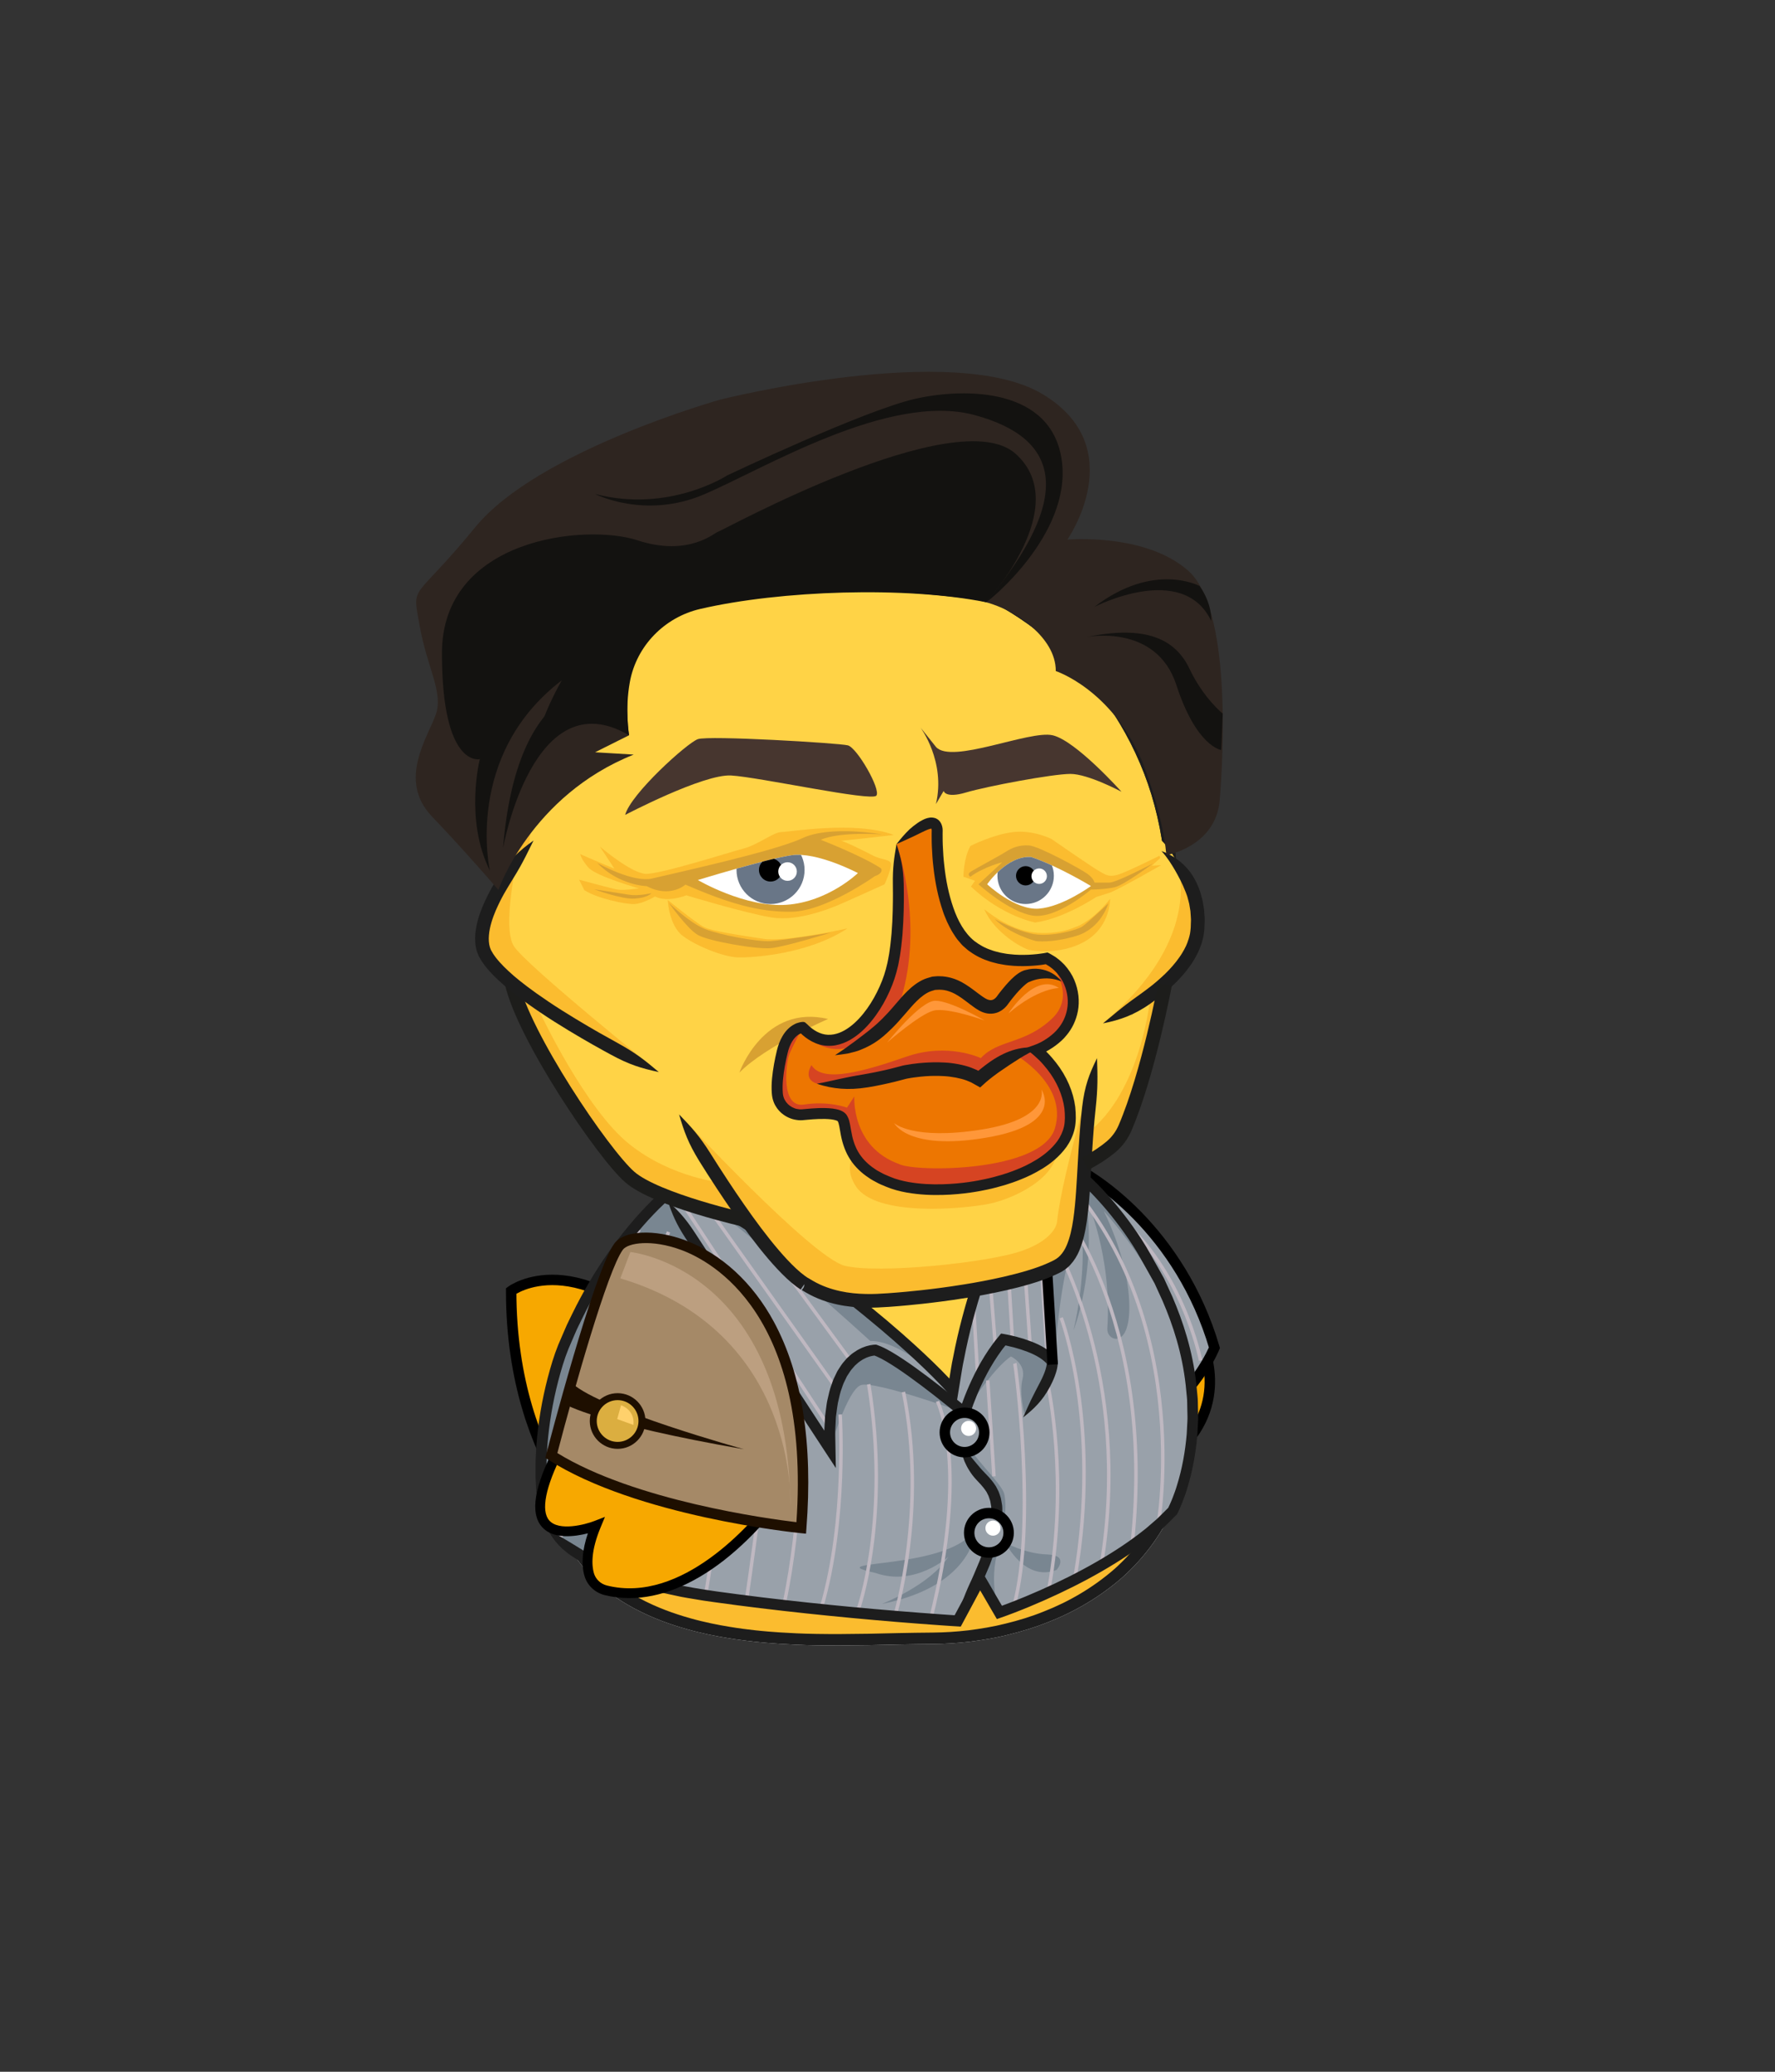 <?xml version="1.0" encoding="utf-8"?>
<svg
    version="1.1"
    xmlns="http://www.w3.org/2000/svg"
    xmlns:xlink="http://www.w3.org/1999/xlink"
    x="0px"
    y="0px"
    viewBox="0 0 510.24 595.28"
    style="enable-background:new 0 0 510.24 595.28;"
    xml:space="preserve"
>
<rect x="0" y="0" width="510.24" height="595.28" fill="#333333" stroke="none"/>
<style type="text/css">

        .bogdanoff-st0 {
    fill: #f7a800;
    stroke: #000;
    stroke-width: 4;
    stroke-miterlimit: 10;
}

.bogdanoff-st1 {
    fill: #4b5256;
    stroke: #000;
    stroke-width: 4;
    stroke-miterlimit: 10;
}

.bogdanoff-st2 {
    fill: #7bafef;
}

.bogdanoff-st3 {
    fill: #ffd346;
}

.bogdanoff-st4 {
    fill: #fff;
}

.bogdanoff-st5 {
    fill: #fbbc2f;
}

.bogdanoff-st6 {
    fill: #1d1d1d;
}

.bogdanoff-st7 {
    fill: #232328;
}

.bogdanoff-st8 {
    fill: #a5b5d9;
}

.bogdanoff-st9 {
    fill: #6f82a3;
}

.bogdanoff-st10 {
    fill: #333335;
}

.bogdanoff-st11 {
    fill-rule: evenodd;
    clip-rule: evenodd;
    fill: #05f;
}

.bogdanoff-st12 {
    fill: #f7a800;
}

.bogdanoff-st13 {
    fill: #d8a132;
}

.bogdanoff-st14 {
    fill: #fff;
    stroke: #050303;
    stroke-width: 4;
    stroke-miterlimit: 10;
}

.bogdanoff-st15 {
    fill: #3a1408;
    stroke: #050303;
    stroke-width: 4;
    stroke-miterlimit: 10;
}

.bogdanoff-st16 {
    fill: #fff;
    stroke: #1d1d1b;
    stroke-width: 4;
    stroke-miterlimit: 10;
}

.bogdanoff-st17 {
    fill: none;
    stroke: #1d1d1b;
    stroke-width: 4;
    stroke-miterlimit: 10;
}

.bogdanoff-st18 {
    fill: #ed7601;
}

.bogdanoff-st19 {
    fill: #d64422;
}

.bogdanoff-st20 {
    fill: #ff9739;
}

.bogdanoff-st21 {
    fill: #2e2520;
}

.bogdanoff-st22 {
    fill: #131210;
}

.bogdanoff-st23 {
    fill: #47362f;
}

.harold-st0 {
    fill: #f7a800;
    stroke: #000;
    stroke-width: 3;
    stroke-miterlimit: 10;
}

.harold-st1 {
    fill: #99a1aa;
    stroke: #000;
    stroke-width: 3;
    stroke-miterlimit: 10;
}

.harold-st2 {
    fill: none;
    stroke: #bfb8c1;
    stroke-miterlimit: 10;
}

.harold-st3 {
    fill: #ffd346;
}

.harold-st4 {
    fill: #fff;
}

.harold-st5 {
    fill: #fbbc2f;
}

.harold-st6 {
    fill: #1d1d1d;
}

.harold-st7 {
    fill: #99a1aa;
}

.harold-st8 {
    fill: #798691;
}

.harold-st9 {
    fill: none;
    stroke: #000;
    stroke-width: 3;
    stroke-miterlimit: 10;
}

.harold-st10 {
    fill: #bfb8c1;
}

.harold-st11 {
    fill: #f7a800;
    stroke: #000;
    stroke-width: 0.4;
    stroke-miterlimit: 10;
}

.harold-st12 {
    fill: #bba0a7;
    stroke: #000;
    stroke-width: 3;
    stroke-miterlimit: 10;
}

.harold-st13 {
    fill: #f18a0e;
}

.harold-st14 {
    fill: #c9b6ba;
}

.harold-st15 {
    fill: #9b717d;
}

.harold-st16 {
    fill: #dfd6db;
}

.harold-st17 {
    fill: #d8a132;
}

.harold-st18 {
    clip-path: url(#SVGID_2_);
    fill: #697687;
}

.harold-st19 {
    clip-path: url(#SVGID_2_);
}

.harold-st20 {
    clip-path: url(#SVGID_4_);
}

.harold-st21 {
    fill: #697687;
}

.harold-st22 {
    fill: #ed7601;
}

.harold-st23 {
    fill: #d64422;
}

.harold-st24 {
    fill: #d2b6aa;
}

.harold-st25 {
    fill: #441a0e;
}

.harold-st26 {
    fill: #a27967;
}

.harold-st27 {
    fill: #e5d6d1;
}

.harold-st28 {
    fill: #f2e9e7;
}

.harold-st29 {
    fill: #d1c197;
}

.satoshi-st0 {
    fill: #f7a800;
}

.satoshi-st1 {
    fill: #f18a0e;
}

.satoshi-st2 {
    fill: #1d1d1d;
}

.satoshi-st3 {
    fill: #ea7946;
}

.satoshi-st4 {
    fill: #1e0f00;
}

.satoshi-st5 {
    fill: #f9da3e;
}

.satoshi-st6 {
    fill: #a58967;
}

.satoshi-st7 {
    fill: #75604a;
}

.satoshi-st8 {
    fill: #ffd346;
}

.satoshi-st9 {
    fill: #fff;
}

.satoshi-st10 {
    fill: #fbbc2f;
}

.satoshi-st11 {
    fill: #b4c8b5;
}

.satoshi-st12 {
    fill: #879988;
}

.satoshi-st13 {
    fill: #372a1d;
}

.satoshi-st14 {
    fill-rule: evenodd;
    clip-rule: evenodd;
    fill: #05f;
}

.satoshi-st15 {
    fill: #dbae40;
}

.satoshi-st16 {
    fill: #ffd16c;
}

.satoshi-st17 {
    fill: #bc9f80;
}

.satoshi-st18 {
    fill: #d8a132;
}

.satoshi-st19 {
    fill: #f04941;
}

.satoshi-st20 {
    fill: #ffd400;
}

.satoshi-st21 {
    fill: #efdaec;
}

.satoshi-st22 {
    fill: #ed7601;
}

.satoshi-st23 {
    fill: #d64422;
}

.satoshi-st24 {
    fill: #797e7f;
}

.satoshi-st25 {
    fill: #3c4244;
}

.satoshi-st26 {
    fill: #5d6163;
}

.satoshi-st27 {
    fill: #9a9d9e;
}

            
            
            
</style>

            
            
            
            <g id="tail">
    <path class="harold-st0" d="M176.27,444.92c0,0-29.33-22.17-29.33-74c0,0,19.17-14.33,49.17,18C196.61,388.58,199.94,421.92,176.27,444.92
		z"/>
</g>

            <g id="left-wing">
    <path class="harold-st0" d="M344.61,384.08c0.5,0.5,9.67,17.83-5.67,32.5c0,0-18.83-11.17-14.67-23.5
		C328.44,380.75,344.61,384.08,344.61,384.08z"/>
    <path class="harold-st1" d="M293.27,342.75c0,0,1.67-12.67,11.5-9.17c9.83,3.5,34.5,20.33,44.33,53.67c0,0-5.83,14.33-19.17,21
		C316.61,414.92,293.27,354.42,293.27,342.75z"/>
    <path class="harold-st2" d="M345.11,390.92c0,0-5.33-28.17-26.67-43.83"/>
</g>

            <g id="body">
    <g>
        <path class="harold-st3" d="M272.48,322.75c0,0,44.99,0.34,63.6,60.2c18.61,59.86-26.94,87.8-68.6,87.8c-24.15,0-65.05,4.13-90.33-13.67
			c-18.72-13.17-24.28-42.32-15.67-64C186.27,330.71,222.08,322.75,272.48,322.75z"/>
        <path class="harold-st4" d="M272.48,322.75c2.1,0.61,3.77,1.28,5.54,1.87c1.77,0.61,3.62,1.2,5.99,1.92c0.65,0.19,1.6,0.51,2.78,0.92
			c0.59,0.2,1.23,0.46,1.91,0.72l0.62,0.24l1.19,0.51c0.8,0.33,1.59,0.69,2.38,1.08c0.8,0.37,1.59,0.77,2.37,1.19
			c0.79,0.41,1.58,0.84,2.35,1.31c3.12,1.82,6.18,3.95,9.11,6.37c5.84,4.88,11.15,10.93,15.59,17.85
			c4.42,6.93,8.1,14.64,10.87,22.81c2.79,8.15,4.89,16.69,5.37,25.37c0.28,4.33,0.06,8.67-0.48,12.95
			c-0.6,4.27-1.72,8.43-3.24,12.41c-3.04,7.98-8.22,14.9-14.32,20.42c-6.2,5.44-13.29,9.55-20.53,12.37
			c-3.61,1.46-7.27,2.56-10.88,3.44c-3.61,0.92-7.21,1.49-10.7,1.94c-3.5,0.41-6.92,0.62-10.22,0.65c-3.35,0.03-6.62,0.07-9.71,0.14
			c-12.39,0.33-22.52,0.4-29.55,0.07c-3.52-0.16-6.26-0.35-8.12-0.51c-1.86-0.15-2.84-0.27-2.84-0.27s-0.99-0.08-2.83-0.32
			c-1.85-0.21-4.56-0.59-8-1.22c-3.44-0.64-7.6-1.56-12.24-3.08c-4.64-1.51-9.76-3.65-14.84-6.87c-0.63-0.42-1.26-0.84-1.9-1.26
			c-0.59-0.47-1.2-0.94-1.8-1.42c-0.59-0.5-1.25-0.92-1.8-1.49c-0.56-0.55-1.13-1.11-1.71-1.68l-0.87-0.85l-0.78-0.95
			c-0.52-0.63-1.05-1.27-1.59-1.91c-0.53-0.64-0.96-1.38-1.45-2.07c-0.46-0.72-1-1.39-1.41-2.16c-0.81-1.53-1.77-3.02-2.43-4.69
			c-0.36-0.82-0.73-1.64-1.1-2.47c-0.3-0.86-0.61-1.72-0.91-2.59l-0.46-1.31c-0.13-0.44-0.24-0.9-0.37-1.35
			c-0.24-0.9-0.48-1.81-0.73-2.72c-0.21-0.92-0.36-1.86-0.55-2.8c-0.18-0.94-0.37-1.88-0.45-2.84c-0.11-0.96-0.22-1.92-0.33-2.89
			c-0.09-0.97-0.09-1.95-0.15-2.94c-0.15-1.97,0.02-3.96,0.05-5.96c0.07-1,0.2-2,0.3-3l0.16-1.51l0.27-1.5
			c0.19-1,0.34-2.01,0.56-3.01c0.26-0.99,0.52-1.98,0.78-2.97c0.22-1.01,0.61-1.96,0.94-2.94c0.35-0.97,0.64-1.95,1.08-2.93
			c0.83-1.96,1.6-3.96,2.49-5.91c0.9-1.95,1.73-3.94,2.71-5.87c0.48-0.97,0.95-1.94,1.43-2.92c0.48-0.97,1.01-1.92,1.52-2.88
			c2.01-3.85,4.3-7.57,6.69-11.23c2.45-3.61,5.09-7.1,7.95-10.39c2.9-3.25,5.99-6.32,9.31-9.1c3.33-2.76,6.88-5.21,10.58-7.35
			c7.39-4.32,15.46-7.11,23.47-9c4.02-0.91,8.04-1.6,12.02-2.13c1.99-0.22,3.96-0.49,5.93-0.65c0.98-0.09,1.96-0.17,2.93-0.26
			c0.82-0.06,1.63-0.11,2.43-0.17c3.33-0.22,6.08-0.33,7.45-0.38C265.36,324.4,268.22,323.83,272.48,322.75
			c-4.26-1.03-7.17-1.61-12.3-1.46c-1.39,0.03-4.17,0.14-7.55,0.36c-0.82,0.06-1.64,0.11-2.47,0.17c-0.99,0.09-1.98,0.17-2.98,0.26
			c-2,0.16-4.01,0.43-6.05,0.66c-4.06,0.54-8.19,1.25-12.34,2.19c-8.26,1.95-16.66,4.85-24.38,9.36c-3.86,2.23-7.58,4.79-11.05,7.68
			c-3.45,2.9-6.68,6.09-9.68,9.46c-2.96,3.41-5.69,7.01-8.21,10.73c-2.46,3.75-4.81,7.58-6.86,11.51c-0.52,0.98-1.06,1.95-1.55,2.94
			c-0.49,0.99-0.97,1.99-1.46,2.97c-1,1.97-1.85,3.99-2.76,5.98c-0.91,1.99-1.69,4.02-2.53,6.01c-0.44,0.98-0.76,2.05-1.14,3.08
			c-0.35,1.04-0.76,2.06-1,3.13c-0.28,1.06-0.55,2.11-0.82,3.16c-0.22,1.06-0.39,2.13-0.59,3.18l-0.28,1.59l-0.17,1.59
			c-0.1,1.06-0.23,2.12-0.31,3.17c-0.04,2.11-0.21,4.21-0.05,6.29c0.05,1.04,0.06,2.07,0.16,3.1c0.12,1.02,0.23,2.04,0.35,3.05
			c0.09,1.02,0.29,2.01,0.48,3c0.2,0.99,0.36,1.98,0.58,2.95c0.26,0.96,0.52,1.92,0.77,2.88c0.13,0.48,0.25,0.95,0.39,1.42
			l0.49,1.39c0.33,0.92,0.65,1.84,0.97,2.74c0.39,0.88,0.78,1.76,1.17,2.63c0.71,1.77,1.73,3.37,2.6,5
			c3.75,6.42,9,11.42,14.37,14.88c5.39,3.42,10.77,5.66,15.6,7.23c4.83,1.58,9.13,2.53,12.66,3.18c3.54,0.64,6.32,1.03,8.21,1.25
			c1.89,0.24,2.9,0.32,2.9,0.32s1,0.12,2.9,0.27c1.9,0.16,4.69,0.36,8.26,0.52c7.14,0.34,17.4,0.27,29.77-0.06
			c3.1-0.07,6.3-0.11,9.66-0.14c3.42-0.03,6.96-0.24,10.58-0.67c3.62-0.47,7.35-1.05,11.09-2.01c3.75-0.92,7.56-2.06,11.32-3.58
			c7.55-2.93,14.98-7.23,21.53-12.98c6.45-5.83,11.97-13.2,15.2-21.69c1.63-4.22,2.81-8.65,3.44-13.16
			c0.57-4.51,0.79-9.08,0.5-13.61c-0.51-9.07-2.69-17.91-5.55-26.27c-2.84-8.38-6.63-16.33-11.22-23.52
			c-4.61-7.18-10.15-13.49-16.27-18.61c-3.08-2.53-6.28-4.77-9.56-6.68c-0.81-0.49-1.64-0.95-2.47-1.38
			c-0.82-0.45-1.65-0.87-2.49-1.26c-0.83-0.41-1.66-0.79-2.5-1.14c-0.42-0.18-0.83-0.36-1.25-0.53l-0.65-0.25
			c-0.72-0.27-1.39-0.55-2.02-0.76c-1.25-0.43-2.26-0.76-2.94-0.95c-2.51-0.74-4.55-1.06-6.51-1.14
			C276.51,322.16,274.63,322.3,272.48,322.75z"/>
    </g>
    <path class="harold-st5" d="M161.48,393.08c0,0-15,40.33,14.67,62.67c0,0,14,15.67,63,15.67l34.33-1c0,0,42-1,60-32.67
		c0,0-14.67,20-93.67,20S160.48,409.42,161.48,393.08z"/>
    <path class="harold-st3"
          d="M176.48,366.08c10.33-17.33,32.33-19.33,47.67-13l-25.33-13.67C198.81,339.42,182.81,349.75,176.48,366.08z"/>
    <path class="harold-st6" d="M272.48,322.75c2.1,0.61,3.77,1.28,5.54,1.87c1.77,0.61,3.62,1.2,5.99,1.92c0.65,0.19,1.6,0.51,2.78,0.92
		c0.59,0.2,1.23,0.46,1.91,0.72l0.62,0.24l1.19,0.51c0.8,0.33,1.59,0.69,2.38,1.08c0.8,0.37,1.59,0.77,2.37,1.19
		c0.79,0.41,1.58,0.84,2.35,1.31c3.12,1.82,6.18,3.95,9.11,6.37c5.84,4.88,11.15,10.93,15.59,17.85c4.42,6.93,8.1,14.64,10.87,22.81
		c2.79,8.15,4.89,16.69,5.37,25.37c0.28,4.33,0.06,8.67-0.48,12.95c-0.6,4.27-1.72,8.43-3.24,12.41
		c-3.04,7.98-8.22,14.9-14.32,20.42c-6.2,5.44-13.29,9.55-20.53,12.37c-3.61,1.46-7.27,2.56-10.88,3.44
		c-3.61,0.92-7.21,1.49-10.7,1.94c-3.5,0.41-6.92,0.62-10.22,0.65c-3.35,0.03-6.62,0.07-9.71,0.14c-12.39,0.33-22.52,0.4-29.55,0.07
		c-3.52-0.16-6.26-0.35-8.12-0.51c-1.86-0.15-2.84-0.27-2.84-0.27s-0.99-0.08-2.83-0.32c-1.85-0.21-4.56-0.59-8-1.22
		c-3.44-0.64-7.6-1.56-12.24-3.08c-4.64-1.51-9.76-3.65-14.84-6.87c-0.63-0.42-1.26-0.84-1.9-1.26c-0.59-0.47-1.2-0.94-1.8-1.42
		c-0.59-0.5-1.25-0.92-1.8-1.49c-0.56-0.55-1.13-1.11-1.71-1.68l-0.87-0.85l-0.78-0.95c-0.52-0.63-1.05-1.27-1.59-1.91
		c-0.53-0.64-0.96-1.38-1.45-2.07c-0.46-0.72-1-1.39-1.41-2.16c-0.81-1.53-1.77-3.02-2.43-4.69c-0.36-0.82-0.73-1.64-1.1-2.47
		c-0.3-0.86-0.61-1.72-0.91-2.59l-0.46-1.31c-0.13-0.44-0.24-0.9-0.37-1.35c-0.24-0.9-0.48-1.81-0.73-2.72
		c-0.21-0.92-0.36-1.86-0.55-2.8c-0.18-0.94-0.37-1.88-0.45-2.84c-0.11-0.96-0.22-1.92-0.33-2.89c-0.09-0.97-0.09-1.95-0.15-2.94
		c-0.15-1.97,0.02-3.96,0.05-5.96c0.07-1,0.2-2,0.3-3l0.16-1.51l0.27-1.5c0.19-1,0.34-2.01,0.56-3.01c0.26-0.99,0.52-1.98,0.78-2.97
		c0.22-1.01,0.61-1.96,0.94-2.94c0.35-0.97,0.64-1.95,1.08-2.93c0.83-1.96,1.6-3.96,2.49-5.91c0.9-1.95,1.73-3.94,2.71-5.87
		c0.48-0.97,0.95-1.94,1.43-2.92c0.48-0.97,1.01-1.92,1.52-2.88c2.01-3.85,4.3-7.57,6.69-11.23c2.45-3.61,5.09-7.1,7.95-10.39
		c2.9-3.25,5.99-6.32,9.31-9.1c3.33-2.76,6.88-5.21,10.58-7.35c7.39-4.32,15.46-7.11,23.47-9c4.02-0.91,8.04-1.6,12.02-2.13
		c1.99-0.22,3.96-0.49,5.93-0.65c0.98-0.09,1.96-0.17,2.93-0.26c0.82-0.06,1.63-0.11,2.43-0.17c3.33-0.22,6.08-0.33,7.45-0.38
		C265.36,324.4,268.22,323.83,272.48,322.75c-4.26-1.03-7.17-1.61-12.3-1.46c-1.39,0.03-4.17,0.14-7.55,0.36
		c-0.82,0.06-1.64,0.11-2.47,0.17c-0.99,0.09-1.98,0.17-2.98,0.26c-2,0.16-4.01,0.43-6.05,0.66c-4.06,0.54-8.19,1.25-12.34,2.19
		c-8.26,1.95-16.66,4.85-24.38,9.36c-3.86,2.23-7.58,4.79-11.05,7.68c-3.45,2.9-6.68,6.09-9.68,9.46
		c-2.96,3.41-5.69,7.01-8.21,10.73c-2.46,3.75-4.81,7.58-6.86,11.51c-0.52,0.98-1.06,1.95-1.55,2.94c-0.49,0.99-0.97,1.99-1.46,2.97
		c-1,1.97-1.85,3.99-2.76,5.98c-0.91,1.99-1.69,4.02-2.53,6.01c-0.44,0.98-0.76,2.05-1.14,3.08c-0.35,1.04-0.76,2.06-1,3.13
		c-0.28,1.06-0.55,2.11-0.82,3.16c-0.22,1.06-0.39,2.13-0.59,3.18l-0.28,1.59l-0.17,1.59c-0.1,1.06-0.23,2.12-0.31,3.17
		c-0.04,2.11-0.21,4.21-0.05,6.29c0.05,1.04,0.06,2.07,0.16,3.1c0.12,1.02,0.23,2.04,0.35,3.05c0.09,1.02,0.29,2.01,0.48,3
		c0.2,0.99,0.36,1.98,0.58,2.95c0.26,0.96,0.52,1.92,0.77,2.88c0.13,0.48,0.25,0.95,0.39,1.42l0.49,1.39
		c0.33,0.92,0.65,1.84,0.97,2.74c0.39,0.88,0.78,1.76,1.17,2.63c0.71,1.77,1.73,3.37,2.6,5c3.75,6.42,9,11.42,14.37,14.88
		c5.39,3.42,10.77,5.66,15.6,7.23c4.83,1.58,9.13,2.53,12.66,3.18c3.54,0.64,6.32,1.03,8.21,1.25c1.89,0.24,2.9,0.32,2.9,0.32
		s1,0.12,2.9,0.27c1.9,0.16,4.69,0.36,8.26,0.52c7.14,0.34,17.4,0.27,29.77-0.06c3.1-0.07,6.3-0.11,9.66-0.14
		c3.42-0.03,6.96-0.24,10.58-0.67c3.62-0.47,7.35-1.05,11.09-2.01c3.75-0.92,7.56-2.06,11.32-3.58c7.55-2.93,14.98-7.23,21.53-12.98
		c6.45-5.83,11.97-13.2,15.2-21.69c1.63-4.22,2.81-8.65,3.44-13.16c0.57-4.51,0.79-9.08,0.5-13.61c-0.51-9.07-2.69-17.91-5.55-26.27
		c-2.84-8.38-6.63-16.33-11.22-23.52c-4.61-7.18-10.15-13.49-16.27-18.61c-3.08-2.53-6.28-4.77-9.56-6.68
		c-0.81-0.49-1.64-0.95-2.47-1.38c-0.82-0.45-1.65-0.87-2.49-1.26c-0.83-0.41-1.66-0.79-2.5-1.14c-0.42-0.18-0.83-0.36-1.25-0.53
		l-0.65-0.25c-0.72-0.27-1.39-0.55-2.02-0.76c-1.25-0.43-2.26-0.76-2.94-0.95c-2.51-0.74-4.55-1.06-6.51-1.14
		C276.51,322.16,274.63,322.3,272.48,322.75z"/>
</g>

            <g id="head">
<path class="harold-st3" d="M336.81,255.9c0,52.92-64.45,99.85-96.33,99.85s-96.33-46.93-96.33-99.85s43.13-95.82,96.33-95.82
		S336.81,202.98,336.81,255.9z"/>
<path class="harold-st6" d="M229.52,354.26c-0.96-0.54-1.84-1.03-2.69-1.47c-0.84-0.46-1.65-0.93-2.49-1.34c-0.85-0.4-1.7-0.86-2.64-1.29
		c-0.95-0.42-1.97-0.87-3.12-1.38c-0.62-0.28-1.57-0.64-2.71-1.19c-0.57-0.27-1.2-0.56-1.87-0.88l-0.6-0.28l-1.17-0.59
		c-0.78-0.4-1.57-0.8-2.36-1.2c-1.55-0.88-3.16-1.7-4.72-2.66c-3.18-1.83-6.31-3.94-9.49-6.13c-12.56-8.93-25.03-20.67-34.71-35.01
		c-2.38-3.6-4.6-7.34-6.57-11.23c-1.91-3.91-3.64-7.93-4.99-12.07c-1.31-4.16-2.34-8.4-2.95-12.7c-0.55-4.31-0.73-8.61-0.53-12.95
		c0.72-17.33,6.38-33.9,15-46.96c4.23-6.59,9.16-12.32,14.3-17.18c5.14-4.87,10.49-8.87,15.69-12.05
		c5.21-3.19,10.26-5.57,14.82-7.37c2.27-0.95,4.46-1.61,6.46-2.3c2.04-0.57,3.89-1.15,5.59-1.54c1.71-0.37,3.21-0.79,4.55-1
		c1.33-0.24,2.46-0.44,3.38-0.6c1.84-0.27,2.82-0.37,2.82-0.37s0.24-0.03,0.72-0.09c0.48-0.05,1.18-0.18,2.1-0.24
		c0.93-0.07,2.07-0.16,3.42-0.26c1.35-0.12,2.91-0.1,4.65-0.16c1.75-0.06,3.69,0.06,5.8,0.09c1.05,0.08,2.15,0.16,3.3,0.24
		c0.57,0.04,1.15,0.09,1.74,0.14c0.59,0.07,1.19,0.15,1.8,0.23c4.87,0.58,10.36,1.61,16.2,3.4c11.67,3.49,24.78,10.21,36.35,20.79
		c11.56,10.53,21.31,25.07,26.39,41.66c1.25,4.15,2.25,8.39,2.95,12.7c0.63,4.32,1.12,8.68,1.14,13.05l0.04,1.64
		c0,0.54-0.04,1.08-0.06,1.63l-0.14,3.25c0,1.09-0.22,2.15-0.34,3.23l-0.41,3.22l-0.67,3.17c-0.25,1.05-0.39,2.13-0.73,3.15
		l-0.91,3.1l-0.45,1.55l-0.56,1.51c-2.89,8.09-6.97,15.62-11.66,22.44c-2.33,3.42-4.85,6.65-7.44,9.71l-0.96,1.16l-1,1.11
		c-0.67,0.74-1.33,1.47-2,2.2c-0.65,0.74-1.32,1.45-2.02,2.14c-0.57,0.58-1.15,1.16-1.71,1.73c-1.15,1.2-2.26,2.23-3.19,3.09
		c-0.93,0.87-1.67,1.57-2.17,2.03c-1.88,1.68-3.3,3.06-4.54,4.5c-1.29,1.38-2.43,2.8-3.78,4.54c1.99-0.9,3.66-1.7,5.33-2.67
		c1.62-1.03,3.27-2.21,5.21-3.91c0.51-0.47,1.28-1.19,2.23-2.07c0.96-0.88,2.09-1.93,3.28-3.16c0.58-0.59,1.17-1.18,1.75-1.77
		c0.71-0.7,1.4-1.43,2.07-2.19c0.68-0.75,1.36-1.5,2.05-2.25l1.03-1.14l0.98-1.19c2.66-3.15,5.24-6.46,7.64-9.98
		c4.82-7.02,9.05-14.79,12.05-23.22l0.58-1.57l0.48-1.61l0.95-3.24c0.36-1.07,0.51-2.2,0.77-3.3l0.7-3.32l0.44-3.38
		c0.12-1.13,0.35-2.25,0.35-3.39l0.15-3.42c0.02-0.57,0.06-1.14,0.06-1.71l-0.04-1.7c-0.02-4.53-0.53-9.05-1.18-13.52
		c-0.73-4.46-1.76-8.86-3.05-13.16c-5.27-17.19-15.37-32.23-27.33-43.13c-11.98-10.96-25.55-17.9-37.64-21.52
		c-6.04-1.86-11.73-2.92-16.77-3.52c-0.63-0.08-1.25-0.16-1.86-0.23c-0.61-0.05-1.21-0.1-1.8-0.14c-1.18-0.09-2.32-0.17-3.41-0.25
		c-2.19-0.03-4.19-0.16-6-0.1c-1.81,0.06-3.42,0.04-4.81,0.17c-1.4,0.11-2.58,0.2-3.54,0.27c-0.96,0.06-1.69,0.2-2.18,0.25
		c-0.49,0.06-0.74,0.09-0.74,0.09s-1.01,0.11-2.92,0.39c-0.95,0.17-2.12,0.38-3.49,0.62c-1.38,0.22-2.94,0.65-4.71,1.03
		c-1.77,0.4-3.68,1-5.79,1.59c-2.07,0.71-4.34,1.4-6.69,2.38c-4.73,1.85-9.96,4.32-15.35,7.62c-5.39,3.3-10.93,7.43-16.25,12.47
		c-5.32,5.03-10.42,10.96-14.81,17.78c-8.92,13.51-14.79,30.69-15.54,48.63c-0.21,4.46-0.03,9.04,0.55,13.55
		c0.63,4.51,1.71,8.94,3.08,13.28c1.41,4.32,3.2,8.49,5.18,12.54c2.04,4.02,4.33,7.88,6.78,11.59c9.97,14.76,22.7,26.74,35.55,35.88
		c3.25,2.24,6.46,4.4,9.72,6.28c1.6,0.99,3.26,1.83,4.85,2.73c0.82,0.42,1.63,0.83,2.43,1.24l1.2,0.61l0.62,0.29
		c0.69,0.32,1.34,0.62,1.93,0.9c1.17,0.57,2.16,0.94,2.81,1.22C222.1,353.78,225.14,354.2,229.52,354.26z"/>
<path class="harold-st5" d="M218.15,350.08c0,0-49-32.67-60-66c-9.67-30.33-9.67-54.67,11.33-92.33c0,0-32,32.67-22.33,80
		C156.81,319.08,208.81,347.42,218.15,350.08z"/>
<path class="harold-st6" d="M229.52,354.26c-0.96-0.54-1.84-1.03-2.69-1.47c-0.84-0.46-1.65-0.93-2.49-1.34c-0.85-0.4-1.7-0.86-2.64-1.29
		c-0.95-0.42-1.97-0.87-3.12-1.38c-0.62-0.28-1.57-0.64-2.71-1.19c-0.57-0.27-1.2-0.56-1.87-0.88l-0.6-0.28l-1.17-0.59
		c-0.78-0.4-1.57-0.8-2.36-1.2c-1.55-0.88-3.16-1.7-4.72-2.66c-3.18-1.83-6.31-3.94-9.49-6.13c-12.56-8.93-25.03-20.67-34.71-35.01
		c-2.38-3.6-4.6-7.34-6.57-11.23c-1.91-3.91-3.64-7.93-4.99-12.07c-1.31-4.16-2.34-8.4-2.95-12.7c-0.55-4.31-0.73-8.61-0.53-12.95
		c0.72-17.33,6.38-33.9,15-46.96c4.23-6.59,9.16-12.32,14.3-17.18c5.14-4.87,10.49-8.87,15.69-12.05
		c5.21-3.19,10.26-5.57,14.82-7.37c2.27-0.95,4.46-1.61,6.46-2.3c2.04-0.57,3.89-1.15,5.59-1.54c1.71-0.37,3.21-0.79,4.55-1
		c1.33-0.24,2.46-0.44,3.38-0.6c1.84-0.27,2.82-0.37,2.82-0.37s0.24-0.03,0.72-0.09c0.48-0.05,1.18-0.18,2.1-0.24
		c0.93-0.07,2.07-0.16,3.42-0.26c1.35-0.12,2.91-0.1,4.65-0.16c1.75-0.06,3.69,0.06,5.8,0.09c1.05,0.08,2.15,0.16,3.3,0.24
		c0.57,0.04,1.15,0.09,1.74,0.14c0.59,0.07,1.19,0.15,1.8,0.23c4.87,0.58,10.36,1.61,16.2,3.4c11.67,3.49,24.78,10.21,36.35,20.79
		c11.56,10.53,21.31,25.07,26.39,41.66c1.25,4.15,2.25,8.39,2.95,12.7c0.63,4.32,1.12,8.68,1.14,13.05l0.04,1.64
		c0,0.54-0.04,1.08-0.06,1.63l-0.14,3.25c0,1.09-0.22,2.15-0.34,3.23l-0.41,3.22l-0.67,3.17c-0.25,1.05-0.39,2.13-0.73,3.15
		l-0.91,3.1l-0.45,1.55l-0.56,1.51c-2.89,8.09-6.97,15.62-11.66,22.44c-2.33,3.42-4.85,6.65-7.44,9.71l-0.96,1.16l-1,1.11
		c-0.67,0.74-1.33,1.47-2,2.2c-0.65,0.74-1.32,1.45-2.02,2.14c-0.57,0.58-1.15,1.16-1.71,1.73c-1.15,1.2-2.26,2.23-3.19,3.09
		c-0.93,0.87-1.67,1.57-2.17,2.03c-1.88,1.68-3.3,3.06-4.54,4.5c-1.29,1.38-2.43,2.8-3.78,4.54c1.99-0.9,3.66-1.7,5.33-2.67
		c1.62-1.03,3.27-2.21,5.21-3.91c0.51-0.47,1.28-1.19,2.23-2.07c0.96-0.88,2.09-1.93,3.28-3.16c0.58-0.59,1.17-1.18,1.75-1.77
		c0.71-0.7,1.4-1.43,2.07-2.19c0.68-0.75,1.36-1.5,2.05-2.25l1.03-1.14l0.98-1.19c2.66-3.15,5.24-6.46,7.64-9.98
		c4.82-7.02,9.05-14.79,12.05-23.22l0.58-1.57l0.48-1.61l0.95-3.24c0.36-1.07,0.51-2.2,0.77-3.3l0.7-3.32l0.44-3.38
		c0.12-1.13,0.35-2.25,0.35-3.39l0.15-3.42c0.02-0.57,0.06-1.14,0.06-1.71l-0.04-1.7c-0.02-4.53-0.53-9.05-1.18-13.52
		c-0.73-4.46-1.76-8.86-3.05-13.16c-5.27-17.19-15.37-32.23-27.33-43.13c-11.98-10.96-25.55-17.9-37.64-21.52
		c-6.04-1.86-11.73-2.92-16.77-3.52c-0.63-0.08-1.25-0.16-1.86-0.23c-0.61-0.05-1.21-0.1-1.8-0.14c-1.18-0.09-2.32-0.17-3.41-0.25
		c-2.19-0.03-4.19-0.16-6-0.1c-1.81,0.06-3.42,0.04-4.81,0.17c-1.4,0.11-2.58,0.2-3.54,0.27c-0.96,0.06-1.69,0.2-2.18,0.25
		c-0.49,0.06-0.74,0.09-0.74,0.09s-1.01,0.11-2.92,0.39c-0.95,0.17-2.12,0.38-3.49,0.62c-1.38,0.22-2.94,0.65-4.71,1.03
		c-1.77,0.4-3.68,1-5.79,1.59c-2.07,0.71-4.34,1.4-6.69,2.38c-4.73,1.85-9.96,4.32-15.35,7.62c-5.39,3.3-10.93,7.43-16.25,12.47
		c-5.32,5.03-10.42,10.96-14.81,17.78c-8.92,13.51-14.79,30.69-15.54,48.63c-0.21,4.46-0.03,9.04,0.55,13.55
		c0.63,4.51,1.71,8.94,3.08,13.28c1.41,4.32,3.2,8.49,5.18,12.54c2.04,4.02,4.33,7.88,6.78,11.59c9.97,14.76,22.7,26.74,35.55,35.88
		c3.25,2.24,6.46,4.4,9.72,6.28c1.6,0.99,3.26,1.83,4.85,2.73c0.82,0.42,1.63,0.83,2.43,1.24l1.2,0.61l0.62,0.29
		c0.69,0.32,1.34,0.62,1.93,0.9c1.17,0.57,2.16,0.94,2.81,1.22C222.1,353.78,225.14,354.2,229.52,354.26z"/>
</g>

            <g id="accessory">
<path class="harold-st7" d="M157.27,439.08c0,0,10.22,14.22,45.56,19.33s72.44,7.33,72.44,7.33l6.44-12l5.56,9.56
		c0,0,33.33-11.33,49.78-29.11c0,0,17.56-32.22-8.22-74c0,0-11.56-20.89-30-30.89c0,0-19.11,29.33-24.89,70.22
		c0,0-23.78-27.78-78.44-59.56c0,0-20.22,14-33.78,47.56C161.72,387.53,151.5,413.08,157.27,439.08z"/>
<path class="harold-st8" d="M277.27,405.97c0,0-22.44-19.78-26.44-18c-4,1.78-10.89,4.67-11.11,14.67c-0.22,10-1.11,13.78-1.11,13.78
		s4.89-17.11,8.89-18.44C251.5,396.64,277.27,405.97,277.27,405.97z"/>
<path class="harold-st8" d="M277.27,405.97c0,0,8.44-20.22,11.11-21.11c2.67-0.89,11.33,4.22,12.67,4.89c3.78,1.78,0.89,5.33-6.44,16.89
		c0,0-1.78-6-0.67-10.44c1.11-4.44-3.33-6.44-3.33-6.44S286.16,392.19,277.27,405.97z"/>
<path class="harold-st8" d="M276.61,406.19c0,0-1.33,8.22,0.67,11.56c2,3.33,8.22,12,8.89,16.22c0.31,1.99-4.44,19.78-4.44,19.78
		l5.56,9.56c0,0-3.33-8.67-0.22-18.44c1.78-5.56,2.44-12.67,1.56-15.78c-0.89-3.11-10.22-11.56-10.67-14.89
		C277.5,410.86,276.61,406.19,276.61,406.19z"/>
<path class="harold-st8" d="M308.83,340.86c0,0,5.56,16-0.22,41.33c0,0,6.67-16.67,3.56-38c0,0,7.57,16.4,6.14,37.55
		c-0.1,1.5,0.99,2.92,2.49,2.93c5.45,0.04,5.81-17.65-3.52-36.71c0,0,10.67,11.56,17.78,26.22
		C335.05,374.19,323.94,343.08,308.83,340.86z"/>
<path class="harold-st8" d="M303.05,391.53c-0.06,0.89-2.22-52.22-4.22-62.22c0,0,14.22,8.22,19.78,16.44
		C318.61,345.75,306.83,338.42,303.05,391.53z"/>
<path class="harold-st8" d="M190.83,343.75l47.78,72.67c0,0-34-41.33-41.33-46.67c-7.33-5.33-24.67,4.89-28.44,23.78
		c-3.78,18.89,9.33,23.33,6,33.33s2,13.56,6.67,16.22c4.67,2.67,5.78,12.44,24.22,16c0,0-36-4.67-48.44-20
		c0,0-4.89-22.44,2.22-46.44C159.5,392.64,169.72,362.86,190.83,343.75z"/>
<path class="harold-st8" d="M195.5,339.97c0,0,60.67,36.89,78.44,59.56c0,0-14-14.44-23.78-14.22C250.16,385.3,217.72,355.53,195.5,339.97
		z"/>
<path class="harold-st8" d="M280.61,438.86c0,0,0,16.67-27.11,22c0,0,13.78-5.33,19.11-13.56c0,0-9.56,8.67-20.89,4.67
		C233.72,447.97,274.16,451.53,280.61,438.86z"/>
<path class="harold-st8"
      d="M289.05,443.3c0,0,5.56,11.33,14.67,7.78c0,0,3.78-4.22-2.67-4.44C294.61,446.42,289.05,443.3,289.05,443.3z"
/>
<line class="harold-st2" x1="301.05" y1="389.75" x2="297.27" y2="331.3"/>
<line class="harold-st2" x1="292.83" y1="339.08" x2="296.16" y2="387.08"/>
<line class="harold-st2" x1="288.83" y1="348.42" x2="291.05" y2="385.3"/>
<line class="harold-st2" x1="283.94" y1="359.3" x2="286.16" y2="387.08"/>
<line class="harold-st2" x1="279.72" y1="372.42" x2="281.05" y2="395.53"/>
<path class="harold-st2" d="M305.05,378.64c0,0,11.56,30.44,4,74.44"/>
<path class="harold-st2" d="M303.5,357.97c0,0,22,37.56,13.11,91.56"/>
<path class="harold-st2" d="M303.27,344.64c0,0,29.11,33.33,22.22,98.67"/>
<path class="harold-st2" d="M332.83,438.86c0,0,11.56-63.78-31.11-104.89"/>
<path class="harold-st2" d="M301.27,398.19c0,0,6,27.11,0.22,58.44"/>
<path class="harold-st2" d="M291.72,391.75c0.22,0.67,6.22,45.78-0.22,69.56"/>
<line class="harold-st2" x1="283.94" y1="396.64" x2="285.72" y2="424.19"/>
<path class="harold-st2" d="M269.5,402.64c0.22,0.67,9.11,18.67-2,62.67"/>
<path class="harold-st2" d="M257.27,464.19c0,0,9.33-30.44,2.44-64.22"/>
<path class="harold-st2" d="M246.39,463.3c0.44-0.89,9.56-27.11,3.33-65.56"/>
<path class="harold-st2" d="M241.5,406.42c0,0,2,30.22-5.33,55.33"/>
<path class="harold-st2" d="M230.83,407.08c0,0.67-0.44,30.44-5.33,53.33"/>
<path class="harold-st2" d="M214.61,459.53c0,0,6.67-45.33,7.33-62.44"/>
<path class="harold-st2" d="M202.83,458.42c0,0,8.67-53.56,10.22-71.56"/>
<line class="harold-st2" x1="190.83" y1="455.53" x2="205.27" y2="370.64"/>
<path class="harold-st2" d="M198.39,361.3c0,0-11.56,48.44-17.78,89.33"/>
<path class="harold-st2" d="M171.5,447.53c0,0,3.11-48,20.67-93.56"/>
<path class="harold-st2" d="M161.27,441.75c0,0,2.67-49.33,22.44-88.44"/>
<line class="harold-st2" x1="239.05" y1="411.08" x2="193.5" y2="341.75"/>
<line class="harold-st2" x1="202.16" y1="345.08" x2="239.72" y2="397.97"/>
<line class="harold-st2" x1="219.72" y1="357.08" x2="244.61" y2="391.08"/>
<g>
    <g>
        <g>
            <path class="harold-st6" d="M157.27,439.08c0.87,1.88,1.94,3.33,3.17,4.7c0.63,0.68,1.31,1.35,2.11,1.98c0.78,0.67,1.69,1.29,2.73,1.95
					c0.56,0.39,1.46,0.88,2.53,1.49c0.54,0.3,1.12,0.65,1.75,0.95c0.68,0.34,1.36,0.68,2.05,1.02c0.91,0.47,1.87,0.83,2.81,1.26
					c1.88,0.87,3.86,1.51,5.83,2.28c3.99,1.31,8.1,2.53,12.34,3.42c1.06,0.23,2.12,0.46,3.18,0.68c1.07,0.22,2.15,0.37,3.22,0.56
					c1.08,0.18,2.16,0.36,3.24,0.54c1.08,0.15,2.16,0.31,3.25,0.46c4.33,0.61,8.71,1.18,13.1,1.71c8.78,1.07,17.61,2,26.32,2.82
					c8.71,0.82,17.29,1.52,25.56,2.1c1.03,0.07,2.06,0.14,3.09,0.21c0.82,0.05,1.64,0.1,2.46,0.15c0.06-0.01,0.14,0.03,0.18-0.01
					l0.09-0.17l0.18-0.34l0.36-0.67l0.51-0.95c0.96-1.78,1.91-3.55,2.84-5.29c0.47-0.87,0.93-1.74,1.39-2.6l0.17-0.32
					c0.04-0.08,0.03-0.06,0.03-0.06l0,0l0,0l0,0.01l-0.01-0.01c0.43,0.74,0.86,1.48,1.29,2.21c0.89,1.53,1.77,3.05,2.65,4.56
					l0.61,1.04l0.15,0.26l0.08,0.13c0.02,0.06,0.06,0.06,0.11,0.03l0.57-0.2l2.03-0.72c0.76-0.29,1.52-0.57,2.27-0.85
					c3-1.15,5.92-2.37,8.79-3.64c5.73-2.54,11.23-5.29,16.44-8.29c5.2-3,10.12-6.25,14.61-9.87c1.09-0.94,2.18-1.88,3.25-2.81
					c1.04-0.97,2.03-2,3.03-2.99l0.37-0.37l0.32-0.32l0.23-0.44c0.18-0.35,0.31-0.66,0.47-0.99c0.3-0.65,0.55-1.3,0.83-1.95
					c0.49-1.31,1-2.6,1.37-3.91c1.64-5.22,2.53-10.46,2.97-15.54c0.07-1.27,0.13-2.54,0.2-3.79c0.1-1.25-0.02-2.49-0.02-3.72
					c-0.05-1.23,0-2.45-0.14-3.65c-0.12-1.2-0.23-2.39-0.35-3.57c-1.05-9.42-3.77-17.79-6.88-25c-0.82-1.79-1.62-3.53-2.39-5.22
					c-0.88-1.63-1.78-3.19-2.63-4.71c-0.87-1.53-1.65-2.99-2.51-4.41c-0.85-1.42-1.73-2.75-2.58-4.02
					c-3.46-5.07-6.82-9.09-9.72-12.2c-2.89-3.13-5.37-5.29-7.05-6.74c-0.82-0.74-1.51-1.23-1.95-1.59
					c-0.45-0.35-0.67-0.52-0.67-0.52s-0.3-0.24-0.95-0.74c-0.66-0.5-1.72-1.2-3.18-2.21c-0.36-0.26-0.78-0.49-1.22-0.75
					c-0.49-0.29-1-0.59-1.55-0.92c-0.48-0.28-0.97-0.57-1.47-0.86c-0.25-0.15-0.51-0.29-0.77-0.44l-0.05-0.03l-0.03,0.05l-0.06,0.1
					l-0.12,0.19l-0.25,0.39c-0.32,0.52-0.66,1.05-1,1.6c-0.12,0.19-0.23,0.38-0.35,0.58c-0.09,0.15-0.18,0.3-0.27,0.45
					c-1.42,2.42-3.06,5.34-4.84,8.88c-3.53,7.07-7.85,16.51-11.88,29.13c-1.98,6.31-4,13.4-5.52,21.4
					c-0.45,1.98-0.72,4.06-1.08,6.15l0-0.01l0,0l0,0l-0.07-0.08c-3.08-3.26-6.46-6.48-10.06-9.76c-4.51-4.1-10.52-9.27-17.82-14.98
					c-7.3-5.71-15.92-11.93-25.52-18.28c-1.2-0.79-2.41-1.6-3.63-2.41c-1.24-0.78-2.49-1.57-3.75-2.37
					c-2.53-1.57-5.06-3.25-7.71-4.79c-2.9-1.73-5.85-3.48-8.82-5.25l-0.13-0.07c-0.04,0-0.08,0.05-0.12,0.07l-0.24,0.17l-0.46,0.34
					l-0.92,0.68l-0.97,0.77c-0.62,0.52-1.24,1.04-1.85,1.57c-1.22,1.07-2.39,2.19-3.55,3.32c-9.2,9.19-16.84,20.35-22.7,32.28
					c-0.71,1.5-1.5,2.97-2.13,4.5c-0.66,1.52-1.31,3.05-1.97,4.57c-1.28,3.16-2.2,6.32-3.04,9.51c-1.66,6.38-2.74,12.82-3.24,19.2
					c-0.11,1.6-0.16,3.19-0.25,4.77c0,0.34,0,0.69-0.01,1.03c0,0.27,0,0.54,0,0.81c0,0.53,0,1.05,0,1.54c0,0.49,0,0.96,0,1.41
					c0.02,0.44,0.05,0.86,0.07,1.25c0.05,0.77,0.08,1.41,0.11,1.89c0.05,0.61,0.09,1.18,0.13,1.73c0.08,0.55,0.17,1.07,0.26,1.56
					c0.19,1,0.4,1.91,0.63,2.79C155.7,435.62,156.44,437.22,157.27,439.08c0.14-2.08,0.16-3.77,0.17-5.54
					c0.03-0.89,0.02-1.79-0.02-2.77c-0.02-0.49-0.06-0.99-0.1-1.52c-0.01-0.53-0.03-1.09-0.06-1.68c-0.02-0.46-0.06-1.07-0.1-1.82
					c-0.02-0.37-0.04-0.77-0.06-1.2c0-0.43,0-0.88,0-1.36c0-0.48,0-0.97,0-1.49c0-0.26,0-0.52,0-0.78c0-0.33,0-0.66,0.01-0.99
					c0.08-1.53,0.13-3.07,0.24-4.61c0.48-6.18,1.54-12.45,3.15-18.64c0.81-3.08,1.73-6.21,2.91-9.12c0.64-1.49,1.28-2.98,1.92-4.47
					c0.62-1.5,1.4-2.93,2.09-4.4c5.72-11.66,13.19-22.56,22.09-31.44c1.13-1.09,2.25-2.17,3.42-3.19c0.58-0.51,1.17-1.01,1.76-1.49
					l0.91-0.72c2.41,1.44,4.79,2.86,7.14,4.26c2.63,1.54,5.14,3.2,7.66,4.76c1.25,0.79,2.49,1.58,3.72,2.36
					c1.21,0.8,2.42,1.6,3.61,2.39c9.53,6.3,18.09,12.47,25.33,18.13c7.24,5.66,13.19,10.77,17.64,14.82c3.56,3.23,6.89,6.42,9.9,9.6
					l1.06,1.13l1.13,1.25l1.13,1.28l0.56,0.64l0.28,0.31l0.14,0.16l0.07,0.08c0.03,0.04,0.02-0.05,0.03-0.06
					c0.35-2.14,0.7-4.26,1.04-6.35c0.36-2.08,0.62-4.1,1.07-6.06c1.49-7.86,3.47-14.83,5.42-21.05
					c3.97-12.43,8.22-21.72,11.69-28.67c1.75-3.47,3.35-6.34,4.74-8.69c0.15-0.26,0.3-0.5,0.43-0.73c0,0,0,0,0.01,0
					c0.41,0.24,0.8,0.47,1.17,0.69c0.41,0.25,0.81,0.46,1.15,0.71c1.38,0.96,2.39,1.62,3.03,2.1c0.62,0.49,0.91,0.71,0.91,0.71
					s0.22,0.17,0.64,0.5c0.42,0.34,1.08,0.8,1.87,1.52c1.6,1.39,3.99,3.46,6.78,6.48c2.81,3,6.06,6.91,9.42,11.83
					c0.82,1.23,1.68,2.52,2.49,3.88c0.81,1.35,1.61,2.84,2.45,4.31c0.83,1.49,1.69,3.03,2.58,4.61c0.75,1.64,1.52,3.33,2.31,5.06
					c3.01,6.97,5.62,15.05,6.63,24.1c0.11,1.13,0.22,2.27,0.34,3.43c0.14,1.15,0.08,2.33,0.13,3.5c0,1.18,0.11,2.37,0.02,3.57
					c-0.06,1.2-0.13,2.41-0.19,3.63c-0.42,4.87-1.27,9.88-2.83,14.84c-0.36,1.25-0.84,2.46-1.3,3.69c-0.26,0.6-0.49,1.22-0.77,1.8
					l-0.41,0.86c-0.02,0.04,0.02-0.01-0.05,0.06l-0.36,0.35c-0.95,0.94-1.89,1.91-2.88,2.84c-1.03,0.89-2.07,1.79-3.12,2.69
					c-4.31,3.48-9.1,6.65-14.19,9.58c-5.1,2.94-10.5,5.64-16.15,8.14c-2.82,1.25-5.7,2.45-8.64,3.58c-0.73,0.28-1.47,0.55-2.2,0.83
					l-0.22,0.08l0,0c-0.73-1.26-1.47-2.53-2.21-3.8c-0.51-0.88-1.02-1.76-1.54-2.66c-0.48-0.82-0.96-1.65-1.44-2.47l-0.72-1.24
					l-0.36-0.62c-0.01-0.01-0.03-0.08-0.04-0.05l-0.04,0.08l-0.09,0.16l-0.17,0.32c-1.3,2.41-2.61,4.86-3.94,7.34
					c-0.94,1.74-1.88,3.51-2.84,5.29l-0.18,0.33c-0.04,0.08-0.02,0.04-0.03,0.05l0,0l0,0l0.01,0l-0.61-0.04
					c-1.02-0.07-2.04-0.14-3.07-0.21c-8.24-0.58-16.8-1.28-25.48-2.09c-8.68-0.82-17.49-1.75-26.24-2.81
					c-8.74-1.11-17.47-2.11-25.7-3.91c-4.13-0.86-8.12-2.05-11.99-3.32c-1.89-0.74-3.82-1.36-5.62-2.19
					c-0.9-0.41-1.83-0.76-2.7-1.21c-0.66-0.33-1.31-0.65-1.96-0.97c-0.61-0.29-1.16-0.61-1.67-0.9c-1.02-0.58-1.88-1.04-2.41-1.4
					c-0.99-0.61-1.87-1.15-2.7-1.66c-0.83-0.5-1.6-0.95-2.34-1.4C160.4,441.1,158.91,440.33,157.27,439.08z"/>
        </g>
    </g>
</g>
<g>
    <g>
        <g>
            <path class="harold-st6" d="M191.94,345.08c1.35,3.88,2.38,6.45,4.99,10.48c3.94,6.03,15.78,24.14,26.64,40.74
					c3.38,5.17,6.69,10.23,9.75,14.9c1.18,1.81,2.34,3.57,3.47,5.3c0.73,1.12,1.45,2.22,2.17,3.31c0.36,0.54,0.71,1.08,1.06,1.62
					l0.13,0.2l0.07,0.1c0.02,0.02,0.06,0.11,0.05,0.04l-0.01-0.48l-0.02-0.95c-0.05-2.53-0.09-4.98-0.13-7.34
					c-0.01-0.61-0.03-1.13-0.02-1.8c0.01-0.29,0.03-0.58,0.04-0.86c0.03-0.55,0.06-1.09,0.08-1.62c0.03-0.53,0.05-1.05,0.08-1.55
					c0.05-0.5,0.13-0.98,0.19-1.45c0.14-0.94,0.22-1.85,0.39-2.66c0.38-1.63,0.66-3.06,1.1-4.14c0.2-0.55,0.34-1.06,0.53-1.47
					c0.19-0.4,0.36-0.74,0.49-1.02c0.26-0.55,0.4-0.85,0.4-0.85s0.02-0.07,0.1-0.18c0.07-0.11,0.18-0.28,0.33-0.5
					c0.29-0.44,0.68-1.15,1.38-1.89c0.17-0.19,0.33-0.41,0.53-0.61c0.21-0.19,0.43-0.38,0.66-0.59c0.44-0.45,1.02-0.78,1.61-1.18
					c0.32-0.16,0.65-0.34,0.99-0.5c0.36-0.12,0.72-0.3,1.11-0.39c0.39-0.11,0.79-0.19,1.18-0.24c0.18-0.01,0-0.03,0.13,0.01
					c0.2,0.08,0.4,0.16,0.61,0.24c1.77,0.77,3.8,2.03,5.94,3.44c2.15,1.42,4.43,3.09,6.86,4.9c2.42,1.82,4.99,3.82,7.67,5.98
					c0.68,0.55,1.37,1.11,2.07,1.68c0.67,0.55,1.34,1.11,2.02,1.67l1.05,0.88l0.26,0.22l0.13,0.11l0.07,0.05l0.03-0.08l0.21-0.67
					c0.51-1.73,1.28-3.96,1.46-4.42c0.32-0.86,0.66-1.72,1.02-2.59c1.68-4.04,3.98-8.7,7.15-12.98c0.19-0.27,0.39-0.54,0.61-0.79
					l0.46-0.57l0,0l0.47,0.1c1.32,0.28,2.65,0.63,3.94,1.05c2.55,0.83,5.12,1.91,6.85,3.48l0.32,0.29l0.26,0.31
					c0.07,0.08,0.03,0.02,0.04,0.04l0,0c0-0.07,0,0.11-0.03,0.26c-0.01,0.14-0.04,0.29-0.08,0.44c-0.12,0.61-0.32,1.22-0.53,1.77
					c-0.42,1.12-0.88,2.04-1.18,2.63c-1.05,2.04-1.93,3.65-2.69,5.25c-0.77,1.59-1.45,3.16-2.28,5.06c1.61-1.28,2.93-2.42,4.17-3.77
					c1.23-1.35,2.4-2.89,3.57-5.11c0.34-0.65,0.85-1.65,1.35-2.96c0.24-0.66,0.49-1.39,0.67-2.25c0.05-0.21,0.09-0.43,0.11-0.67
					c0.03-0.23,0.06-0.43,0.06-0.89c-0.04-0.37,0-0.8-0.23-1.11c-0.05-0.08-0.09-0.16-0.16-0.24l-0.4-0.49l-0.41-0.47l-0.44-0.41
					c-2.41-2.14-5.23-3.23-8.02-4.16c-1.4-0.45-2.82-0.82-4.24-1.12l-0.62-0.13l-0.97-0.18l-0.52-0.09l-0.26-0.04
					c-0.06,0.05-0.11,0.13-0.17,0.19l-0.66,0.8l-0.85,1.05c-0.23,0.28-0.44,0.57-0.65,0.86c-3.41,4.6-5.79,9.46-7.54,13.66
					c-0.68,1.6-1.67,4.4-1.38,3.59l0,0l-0.06-0.05c-0.68-0.55-1.35-1.09-2.01-1.63c-2.71-2.18-5.29-4.19-7.75-6.04
					c-2.46-1.84-4.78-3.53-7-5c-2.24-1.47-4.29-2.77-6.47-3.72c-0.3-0.11-0.59-0.23-0.87-0.34l-0.32-0.12l-0.18-0.06l-0.19,0
					c-0.24-0.01-0.57,0.03-0.68,0.04c-0.62,0.07-1.18,0.18-1.72,0.34c-0.54,0.13-1.02,0.36-1.51,0.53c-0.46,0.21-0.9,0.45-1.32,0.67
					c-0.79,0.51-1.54,0.97-2.1,1.52c-0.29,0.26-0.57,0.51-0.84,0.75c-0.25,0.25-0.45,0.52-0.66,0.75c-0.86,0.93-1.33,1.76-1.68,2.29
					c-0.17,0.27-0.3,0.47-0.39,0.61c-0.09,0.13-0.12,0.21-0.12,0.21s-0.16,0.34-0.47,0.98c-0.15,0.32-0.34,0.72-0.57,1.19
					c-0.22,0.47-0.37,1.03-0.6,1.66c-0.49,1.24-0.81,2.79-1.22,4.58c-0.19,0.89-0.27,1.85-0.42,2.87c-0.06,0.51-0.15,1.03-0.2,1.56
					c-0.03,0.53-0.06,1.08-0.09,1.64c-0.03,0.56-0.06,1.13-0.09,1.71c-0.01,0.28-0.03,0.57-0.04,0.86l0-0.04l0-0.01
					c0-0.01,0.01,0,0.01,0l0,0.01c-0.34-0.51-0.68-1.04-1.02-1.56c-3.05-4.67-6.36-9.72-9.74-14.89
					c-10.86-16.59-22.7-34.68-26.64-40.7C196.92,349.89,194.98,347.9,191.94,345.08z"/>
        </g>
    </g>
</g>
<line class="harold-st9" x1="302.61" y1="392.08" x2="298.83" y2="329.3"/>
<g>
    <g>
        <g>
            <path class="harold-st6" d="M276.27,414.25c-0.18,1.03-0.03,2.03,0.15,2.96c0.19,0.93,0.48,1.81,0.83,2.68
					c0.37,0.86,0.8,1.72,1.35,2.59c0.28,0.44,0.56,0.87,0.91,1.34c0.37,0.46,0.77,0.97,1.19,1.4c0.28,0.29,0.64,0.68,1.16,1.24
					c0.5,0.54,1.09,1.25,1.74,2.24c0.16,0.32,0.35,0.7,0.56,1.12c0.17,0.43,0.3,0.93,0.48,1.42c0.12,0.52,0.18,1.09,0.29,1.63
					c0.07,0.56,0.04,1.15,0.07,1.7c0.04,0.55-0.03,1.09-0.08,1.58c-0.05,0.49-0.09,0.94-0.13,1.31c-0.02,0.37-0.12,0.68-0.15,0.89
					c-0.04,0.21-0.07,0.33-0.07,0.33s-0.08,0.39-0.21,1.04c-0.07,0.32-0.15,0.71-0.24,1.14c-0.12,0.43-0.26,0.9-0.41,1.4
					c-0.51,2.01-1.46,4.39-2.06,6.11c-1.39,3.33-2.26,5.39-2.79,6.44c-1.97,4.31-2.81,6.91-3.77,10.94c2.72-3.08,4.54-5.24,6.6-9.63
					c0.55-1.06,1.45-3.18,2.89-6.61c0.64-1.79,1.61-4.26,2.15-6.41c0.15-0.53,0.3-1.03,0.43-1.49c0.1-0.47,0.18-0.89,0.26-1.24
					c0.14-0.7,0.23-1.13,0.23-1.13s0.03-0.13,0.07-0.36c0.04-0.23,0.14-0.56,0.17-0.99c0.04-0.43,0.09-0.93,0.15-1.49
					c0.06-0.56,0.14-1.17,0.1-1.84c-0.03-0.66,0.01-1.35-0.08-2.04c-0.12-0.7-0.21-1.4-0.36-2.07c-0.22-0.66-0.4-1.31-0.64-1.88
					c-0.28-0.55-0.54-1.06-0.76-1.49c-0.84-1.31-1.58-2.15-2.13-2.75c-0.54-0.57-0.91-0.96-1.2-1.26c-0.43-0.42-0.74-0.8-1.07-1.15
					c-0.33-0.39-0.65-0.77-0.96-1.14c-0.59-0.7-1.15-1.37-1.73-2.07c-0.54-0.67-1.07-1.32-1.59-2.03
					C277.13,415.97,276.59,415.22,276.27,414.25z"/>
        </g>
    </g>
</g>
<circle class="harold-st1" cx="277.27" cy="411.58" r="5.67"/>
<circle class="harold-st1" cx="284.27" cy="440.42" r="5.67"/>
<circle class="harold-st4" cx="285.44" cy="439.08" r="2.17"/>
<circle class="harold-st4" cx="278.44" cy="410.42" r="2.17"/>
</g>

            
            
            <g id="eyes">
    <path class="harold-st5" d="M282.94,261.25c0,0,6.83,5.83,14.17,6.67c0,0,6.33,1,12.33-1.67c0.33,0,5-2,9.67-8c0,0,0.17,7.33-6.33,11.67
		s-15,3.5-17,3S285.77,267.92,282.94,261.25z"/>
    <path class="harold-st5" d="M191.94,258.58c0,0,0.33,7.33,4.33,10.33s11.67,6,15.67,6.17c4,0.17,20.33-0.83,31.67-8.33
		c0,0-17.67,4-24.17,3s-14.67-2.17-17-3.33S191.94,258.58,191.94,258.58z"/>
    <path class="harold-st5" d="M278.94,243.08c0,0,6.5-3.33,12.33-4c5.83-0.67,11,2,11,2s10.83,7.5,13.33,9s3.33,2,6,1.17
		c2.67-0.83,13.67-6.33,13.67-6.33l-4.17,3.83l2.67-0.17c0,0-11,6.33-14.5,7.83l-4.17,1.33c0,0-9.17,6.17-17.5,7.33
		c0,0-9.33-1.67-18.5-10.33l1.17-1.67l-3.33-1.17C276.94,251.92,276.94,246.75,278.94,243.08z"/>
    <path class="harold-st5" d="M172.44,243.25c0,0,9,7.67,13.17,7.83c4.17,0.17,24.5-6.33,28.33-7.33s8.5-4.67,10.67-4.67
		c2.17,0,21.33-3.33,32.33,0.83c0,0-15.83,1.83-15.33,1.67s6.33,2.67,9.17,4.17c2.83,1.5,5.33,1,5.33,2.67
		c0,1.67-1.83,5.67-1.83,5.67s-12.5,5.67-13.83,6.17s-11,4.67-18.83,3.33c-7.83-1.33-24.33-6.33-24.33-6.33s-5.33,2.17-9,0.33
		c0,0-3.33,2-5.83,2.17c-2.5,0.17-11-1.67-14.5-4l-1.5-3c0,0,9.17,2.5,11,2.83s6.17-0.33,6.17-0.33s-12.33-3.5-14.5-6
		c-2.17-2.5-2.33-3.83-2.33-3.83s7.33,3.17,9.83,4.17L172.44,243.25z"/>
    <path class="harold-st17" d="M171.72,247.97c0,0,10.22,5.78,15.78,4.44c5.56-1.33,35.11-7.78,43.11-11.56c8-3.78,22.89-1.11,22.89-1.11
		s-12-0.89-17.56,1.56c0,0,12,4.67,17.33,8.22c0,0,0.89,1.33-1.78,2.22c0,0-14,10-23.78,10.22c-9.78,0.22-18.89-2.67-30.67-7.78
		c0,0-4.44,4-11.11,0.44C185.94,254.64,177.94,254.42,171.72,247.97z"/>
    <path class="harold-st17" d="M192.27,259.42c0,0,5.89,5.72,10.33,7.5c4.44,1.78,15.28,3.72,18.83,3.5s17.39-2.44,17.39-2.44
		s-12.89,4-17.11,4.44c-4.22,0.44-18-2-21.11-3.78C197.5,266.86,192.27,259.42,192.27,259.42z"/>
    <path class="harold-st17" d="M170.83,255.53c0,0,7.78,2.89,11.56,2.67c3.78-0.22,4.89-1.56,4.89-1.56s-3.78,0.89-6.44,0.44
		C178.16,256.64,170.83,255.53,170.83,255.53z"/>
    <path class="harold-st4" d="M200.61,252.86c0,0,13.56,8,25.56,7.11c12-0.89,20.44-9.11,20.44-9.11s-11.78-6.22-19.11-5.11
		C220.16,246.86,200.61,252.86,200.61,252.86z"/>
    <g>
        <defs>
            <path id="SVGID_1_" d="M200.61,252.86c0,0,13.56,8,25.56,7.11c12-0.89,20.44-9.11,20.44-9.11s-11.78-6.22-19.11-5.11
				C220.16,246.86,200.61,252.86,200.61,252.86z"/>
        </defs>
        <clipPath id="SVGID_2_">
            <use xlink:href="#SVGID_1_" style="overflow:visible;"/>
        </clipPath>
        <circle class="harold-st18" cx="221.5" cy="249.97" r="9.78"/>
        <circle class="harold-st19" cx="221.5" cy="249.97" r="3.33"/>
    </g>
    <circle class="harold-st4" cx="226.39" cy="250.42" r="2.67"/>
    <path class="harold-st17" d="M278.94,251.92c0,0-1.17-0.67,0.17-1.5c1.33-0.83,8.17-4.5,10-5.67c1.83-1.17,3.83-2,6.67-1.83
		c2.83,0.17,15,6.83,16.83,8.17c1.83,1.33,2,2.5,2,2.5s2.33,0,4.33,0s12.5-5.5,12.5-5.5s-8.17,6.17-11,6.83
		c-2.83,0.67-6.83,0.67-6.83,0.67s-9.83,8.5-16.67,7.5s-15.67-9-15.67-9l6.83-6.33C288.11,247.75,282.77,249.08,278.94,251.92z"/>
    <path class="harold-st4" d="M283.77,254.08c0,0,8,7.5,14.83,7c6.83-0.5,15-6.5,15-6.5s-9.33-5.67-17.17-8.33
		C289.44,245.75,283.77,254.08,283.77,254.08z"/>
    <g>
        <defs>
            <path id="SVGID_3_" d="M283.77,254.08c0,0,8,7.5,14.83,7c6.83-0.5,15-6.5,15-6.5s-9.33-5.67-17.17-8.33
				C289.44,245.75,283.77,254.08,283.77,254.08z"/>
        </defs>
        <clipPath id="SVGID_4_">
            <use xlink:href="#SVGID_3_" style="overflow:visible;"/>
        </clipPath>
        <g class="harold-st20">
            <circle class="harold-st21" cx="294.83" cy="251.64" r="8.11"/>
            <circle cx="294.83" cy="251.64" r="2.77"/>
        </g>
    </g>
    <circle class="harold-st4" cx="298.72" cy="251.75" r="2.22"/>
    <path class="harold-st17" d="M285.94,264.08c0,0,6.33,3.5,11.33,4.33s12.33-1.17,13.83-2.17s7.5-6.67,7.5-6.67s-2,7.17-9.17,9.33
		s-11.67,1.5-11.67,1.5S290.27,268.42,285.94,264.08z"/>
</g>

            <g id="beak">
    <path class="bogdanoff-st3"
          d="M154.38,239.71c0,0-16.22,17.78-14.67,32.67c1.56,14.89,56,35.56,56,35.56S145.04,273.93,154.38,239.71z"/>
    <path class="bogdanoff-st3" d="M331.27,239.93c-0.25-0.57,7.36,1.93,11.91,21.99c1.24,5.48-0.43,11.22-4.39,15.21l-20.41,20.58
		C318.38,297.71,343.49,267.71,331.27,239.93z"/>
    <path class="bogdanoff-st3" d="M147.49,274.15c0,0-5.78,16.89,33.33,63.33c0,0,17.11,11.78,52,15.78s64.44-10.44,64.44-10.44
		s13.56-6,23.78-15.56c0,0,13.56-34.89,13.78-50.89c0,0-17.56,32.89-42.67,52.22c-25.11,19.33-86.67,8.22-100-3.11
		c-8.91-7.57-26-27.78-32.67-49.33L147.49,274.15z"/>
    <path class="bogdanoff-st3" d="M235.71,371.49c14.44,6.44,66.89-4.22,72-10.22s4.22-55.78,4.22-55.78s-8.89,19.78-42.67,25.56
		s-74.67-11.33-74.67-11.33S221.27,365.04,235.71,371.49z"/>
    <path class="bogdanoff-st5" d="M189.38,308.04c0,0-40.67-19.83-48.83-32.5c-6.17-9.17,8.17-29,8.17-29s-4.5,19.83-1,25.33
		S189.38,308.04,189.38,308.04z"/>
    <path class="bogdanoff-st5" d="M146.21,277.21c0,0-0.17,22.33,34.83,61c0,0,7.83,6.67,33.83,12.5c0,0,7.67,12,17,18.17s22.33,4.5,22.33,4.5
		s32.33-1.5,50-9.67c0,0,3-1.17,4.33-4.33c1.33-3.17,3.33-25,3.33-25s7.33-3.83,9.83-6.83s12.33-35.17,13.33-46.17
		c0,0,18.5-11.67,3.17-34.17c0,0,9,21.67-21.17,46.83c0.5,0.17,13.67-7.67,13.67-7.67s-2.5,27.5-18.33,39.33
		c0,0,0.67-14.83,3.33-22.33c0,0-10.33,33.33-11.83,47.67c0,0-0.17,4.83-10,8.33s-41.5,6.67-51,4.33c-9.5-2.33-47.17-43-47.17-43
		l12.33,19.17c0,0-14.67-1.17-27.17-11.17s-25.33-37.17-25.33-37.17l-4.33-9.67L146.21,277.21z"/>
    <path class="bogdanoff-st13"
          d="M212.53,308.21c0,0,6.97-19.82,25.51-15.42C238.04,292.79,220.06,300.5,212.53,308.21z"/>
    <path class="bogdanoff-st5" d="M251.04,326.71c0,0-10.83,5.33-5,14.17c5.83,8.83,30.83,6.5,38.33,5s25.33-9.5,17.83-22.17
		C294.71,311.04,251.04,326.71,251.04,326.71z"/>
    <g>
        <g>
            <g>
                <path class="bogdanoff-st6" d="M195.21,320.21c1.44,4.96,2.63,8.24,5.78,13.37c0.52,0.83,1.35,2.15,2.36,3.74
					c0.84,1.3,1.76,2.71,2.72,4.19c1.45,2.2,2.99,4.5,4.6,6.8c3.22,4.61,6.67,9.3,10.2,13.43c1.77,2.06,3.55,3.99,5.36,5.67
					c0.91,0.84,1.83,1.62,2.78,2.32c0.24,0.17,0.48,0.34,0.72,0.5l0.35,0.25l0.04,0.03l0.02,0.02c2.11-3.06,0.59-0.79,1.06-1.45
					l0,0.1c0,0.27-0.07,0.53-0.19,0.77c-0.06,0.12-0.13,0.23-0.21,0.34c-0.04,0.05-0.09,0.1-0.13,0.15
					c-0.03,0.03-0.04,0.01-0.11,0.18c-0.07,0.15-0.02,0.04-0.03,0.08l0.05,0.03c0.41,0.25,0.81,0.48,1.2,0.71l0,0
					c2.97,1.73,6.05,2.75,8.92,3.38c2.88,0.63,5.6,0.85,8.09,0.9c2.5,0.07,4.77-0.1,6.76-0.22c2.01-0.15,3.82-0.29,5.42-0.45
					c3.21-0.3,5.61-0.58,7.21-0.78c1.6-0.2,2.4-0.3,2.4-0.3s1.24-0.17,3.44-0.47c2.2-0.33,5.36-0.79,9.18-1.52
					c3.82-0.73,8.32-1.66,13.17-3.11c2.42-0.72,4.94-1.58,7.47-2.8c0.64-0.33,1.24-0.56,1.97-1.07c0.36-0.21,0.68-0.47,0.99-0.75
					c0.32-0.26,0.63-0.54,0.89-0.85c1.11-1.2,1.94-2.58,2.53-3.97c1.19-2.8,1.77-5.67,2.19-8.48c0.41-2.82,0.65-5.61,0.84-8.34
					c0.19-2.73,0.33-5.42,0.48-8.01c0.08-1.3,0.15-2.58,0.22-3.83c0.08-1.22,0.16-2.42,0.24-3.59c0.27-3.93,0.59-7.12,0.77-8.72
					c0.65-5.89,0.56-9.26,0.39-14.42c-2.27,4.62-3.55,7.97-4.27,13.98c-0.2,1.63-0.54,4.9-0.81,8.87c-0.08,1.18-0.16,2.39-0.24,3.62
					c-0.07,1.26-0.15,2.55-0.22,3.85c-0.15,2.6-0.29,5.27-0.48,7.96c-0.19,2.69-0.42,5.39-0.81,8.04c-0.38,2.64-0.94,5.24-1.9,7.48
					c-0.47,1.12-1.09,2.09-1.81,2.87c-0.74,0.79-1.49,1.26-2.7,1.81c-2.21,1.07-4.58,1.89-6.89,2.58c-4.62,1.38-9.02,2.3-12.76,3.02
					c-3.74,0.72-6.86,1.17-9.02,1.5c-2.17,0.3-3.39,0.47-3.39,0.47s-0.79,0.1-2.37,0.3c-1.58,0.19-3.95,0.47-7.11,0.76
					c-1.58,0.15-3.36,0.3-5.33,0.44c-1.99,0.12-4.11,0.28-6.4,0.21c-2.29-0.05-4.77-0.25-7.35-0.82c-2.57-0.57-5.24-1.46-7.78-2.94
					l0,0c-0.42-0.24-0.71-0.44-1.35-0.8l-0.12-0.07c0.01,0-0.1-0.05-0.18-0.08c-0.08-0.03-0.17-0.06-0.25-0.09
					c-0.17-0.05-0.35-0.08-0.52-0.1l-0.06-0.01c0.45,0.13-1.1-0.31,1,0.3l-0.02-0.01l-0.04-0.03l-0.29-0.2
					c-0.19-0.13-0.39-0.27-0.59-0.41c-0.79-0.59-1.61-1.27-2.43-2.04c-1.65-1.53-3.35-3.36-5.04-5.34c-3.4-3.97-6.8-8.57-9.96-13.12
					c-1.59-2.27-3.11-4.54-4.55-6.72c-0.95-1.47-1.86-2.86-2.7-4.15c-1-1.58-1.83-2.88-2.35-3.7
					C201.12,326.46,198.8,323.91,195.21,320.21z"/>
            </g>
        </g>
    </g>
    <path class="bogdanoff-st17" d="M214.88,350.71c0,0-26.17-5.83-33.83-12.5c-7.67-6.67-30.67-40.67-34-56"/>
    <g>
        <g>
            <g>
                <path class="bogdanoff-st6" d="M189.38,308.04c-3.93-3.34-6.62-5.48-11.84-8.35c-0.88-0.49-2.32-1.29-5.3-2.96
					c-3.61-2.06-9.65-5.61-14.56-8.92c-2.46-1.65-4.66-3.22-6.21-4.4c-1.55-1.18-2.48-1.95-2.48-1.95s-0.19-0.16-0.55-0.45
					c-0.36-0.29-0.87-0.72-1.47-1.27c-1.22-1.09-2.91-2.65-4.41-4.56c-0.32-0.48-0.75-0.98-1.01-1.48c-0.14-0.25-0.3-0.5-0.43-0.75
					l-0.28-0.73c-0.33-1.06-0.4-2.28-0.29-3.52c0.21-2.49,1.07-4.98,1.92-6.99c1.74-4.01,3.28-6.35,4.01-7.59
					c1.54-2.49,2.73-4.46,3.77-6.42c1.06-1.95,1.95-3.89,3.12-6.19c-2.11,1.49-3.8,2.87-5.41,4.48c-1.6,1.62-3.14,3.47-4.79,6.06
					c-0.78,1.3-2.4,3.72-4.32,8.12c-0.93,2.22-1.94,5-2.22,8.2c-0.13,1.59-0.05,3.31,0.46,4.98c0.15,0.42,0.31,0.84,0.48,1.25
					c0.19,0.38,0.4,0.72,0.6,1.07c0.4,0.73,0.87,1.26,1.28,1.88c1.78,2.26,3.59,3.91,4.91,5.07c0.65,0.59,1.19,1.04,1.57,1.35
					c0.37,0.31,0.58,0.48,0.58,0.48s0.98,0.81,2.59,2.04c1.61,1.23,3.87,2.85,6.39,4.54c5.03,3.4,11.15,7,14.81,9.07
					c3.01,1.7,4.47,2.49,5.37,2.97C180.98,305.96,184.33,306.94,189.38,308.04z"/>
            </g>
        </g>
    </g>
    <g>
        <g>
            <g>
                <path class="bogdanoff-st6" d="M333.88,244.54c1.73,1.9,2.81,3.69,3.89,5.51c1.05,1.84,2.09,3.75,3.08,6.31c0.14,0.44,0.42,0.99,0.62,1.87
					c0.11,0.43,0.26,0.92,0.39,1.51c0.1,0.59,0.21,1.27,0.34,2.05c0.02,0.39,0.05,0.85,0.09,1.36c0.02,0.51,0.1,1.05,0.05,1.63
					c-0.02,0.57-0.04,1.17-0.06,1.77c-0.02,0.6-0.13,1.11-0.19,1.65c-0.41,2.1-1.24,3.76-1.24,3.76s-0.17,0.34-0.46,0.9
					c-0.31,0.55-0.74,1.32-1.33,2.14c-1.13,1.66-2.79,3.52-4.08,4.76c-3.16,3.04-5.47,4.61-6.61,5.47c-2.37,1.7-4.24,3.04-5.96,4.42
					c-1.74,1.37-3.33,2.78-5.34,4.39c2.54-0.49,4.64-1.08,6.77-1.91c2.12-0.85,4.27-1.95,6.79-3.72c1.23-0.9,3.66-2.53,7.11-5.84
					c1.41-1.35,3.26-3.43,4.56-5.34c0.66-0.94,1.18-1.85,1.54-2.51c0.34-0.67,0.55-1.09,0.55-1.09s0.07-0.12,0.16-0.35
					c0.1-0.23,0.24-0.56,0.41-0.98c0.33-0.83,0.71-2.02,0.99-3.36c0.1-0.67,0.24-1.42,0.26-2.1c0.03-0.68,0.05-1.37,0.08-2.03
					c0.05-0.66-0.03-1.3-0.06-1.89c-0.04-0.59-0.07-1.12-0.11-1.58c-0.15-0.91-0.28-1.71-0.4-2.41c-0.16-0.69-0.33-1.27-0.46-1.78
					c-0.24-1.02-0.57-1.67-0.74-2.2c-1.2-3.02-2.77-5.09-4.5-6.71C338.25,246.64,336.32,245.42,333.88,244.54z"/>
            </g>
        </g>
    </g>
    <path class="bogdanoff-st17"
          d="M334.88,282.88c0,0-4.76,25.6-11.48,41.22c-0.91,2.11-2.3,3.99-4.07,5.46c-1.65,1.38-4.08,3.1-7.46,4.83"/>
    <path class="bogdanoff-st18" d="M257.71,242.54c0,0,2,24.33-1.67,36.83c-3.67,12.5-15.33,26.33-25.33,15.83c0,0-4.33,0-6,7.5
		c-0.92,4.16-1.59,8.26-1.27,11.66c0.35,3.7,3.78,6.31,7.48,5.91c4.13-0.45,9.87-0.74,11.12,0.93c2,2.67-0.83,13.17,14,18.67
		c14.83,5.5,49-0.67,51.5-16.67c1.5-12.83-9.67-21.5-9.67-21.5s3.81-1.27,6.94-4.57c6.24-6.59,4.3-17.53-3.77-21.68
		c-0.06-0.03-0.11-0.06-0.17-0.09c0,0-17.17,3.67-24.67-6.67c-7.5-10.33-6.83-29.67-6.83-29.67s0.33-3.33-2.67-2.33
		S257.71,242.54,257.71,242.54z"/>
    <path class="bogdanoff-st19" d="M230.71,295.21c0,0-4.22,0.61-5.44,5.72c-1.22,5.11-2.78,9.67-1.78,14.56s7.43,4.79,7.43,4.79
		s9.12-1.12,11.12,0.93c0,0,0.78,1.94,1.11,4.83c0.33,2.89,3,8.33,7.11,11.11c4.11,2.78,15.11,7.78,36.11,2.67
		c21-5.11,21.22-17.22,21.22-17.22s0.89-12.67-9.72-20.89l-6.39,1.11c0,0,15.56,8.56,11.78,21.33s-40.33,12.67-44.78,10.33
		c-13.89-5-12.89-19.44-12.89-19.44l-2.11,3.22c0,0-5.33-2-12.33-0.89s-5.11-12.44-4.22-14.56
		C227.82,300.71,230.71,295.21,230.71,295.21z"/>
    <path class="bogdanoff-st19" d="M233.27,306.04c0,0-2.67,4,1.56,5.33c12,2.56,34.11-8.67,46.67-1.33c0.56,0.11,5-5.89,16.39-8.33
		c0,0,9.06-3.33,10.28-10.67c1.22-7.33-2-13.33-7.28-15.67c0,0,9.39,9.89,1.5,17.33c-7.89,7.44-15.44,5.89-20.44,11.33
		c0,0-9.44-4.56-21.33-0.44C248.71,307.71,236.49,311.38,233.27,306.04z"/>
    <g>
        <g>
            <g>
                <path class="bogdanoff-st6" d="M234.82,311.38c2.45,0.84,4.63,1.24,6.92,1.43c2.29,0.17,4.72,0.09,7.74-0.39c1.02-0.18,2.69-0.43,6.1-1.21
					c0.91-0.21,2.15-0.5,3.42-0.85c0.32-0.09,0.65-0.17,0.98-0.26l0.5-0.13l0.4-0.08c0.64-0.12,1.29-0.23,1.92-0.31
					c2.52-0.36,4.61-0.42,4.61-0.42s1.75-0.09,3.95,0.04c2.2,0.12,4.8,0.62,6.48,1.25c0.35,0.14,0.68,0.28,0.99,0.41
					c0.15,0.06,0.27,0.1,0.58,0.28c0.26,0.15,0.5,0.28,0.73,0.41c0.91,0.51,1.52,0.85,1.62,0.91c0.6-0.54,1.16-1.05,1.68-1.52
					c0.31-0.26,0.6-0.51,0.87-0.73c0.45-0.36,0.83-0.67,1.17-0.92c0.67-0.52,1.14-0.84,1.5-1.11c2.36-1.64,4.21-2.87,6.02-4
					c1.82-1.11,3.57-2.19,6.03-2.96c-2.54-0.49-4.88-0.28-7.15,0.32c-2.28,0.62-4.56,1.68-7.14,3.44c-0.39,0.29-0.91,0.63-1.63,1.19
					c-0.37,0.27-0.78,0.6-1.27,1c-0.19,0.16-0.4,0.33-0.62,0.51l0,0c-0.02-0.01-0.11-0.06-0.25-0.14c-0.12-0.06,0-0.03-0.52-0.24
					c-0.39-0.16-0.82-0.34-1.26-0.52c-2.11-0.8-5.14-1.36-7.59-1.48c-2.46-0.14-4.36-0.03-4.36-0.03s-2.28,0.06-5,0.44
					c-0.68,0.09-1.39,0.21-2.11,0.34c-0.17,0.03-0.36,0.07-0.62,0.13l-0.5,0.13c-0.33,0.09-0.66,0.18-0.98,0.26
					c-1.3,0.36-2.47,0.63-3.35,0.84c-3.28,0.75-4.88,1-5.86,1.18c-2.89,0.49-5.14,0.91-7.29,1.39
					C239.4,310.41,237.36,310.97,234.82,311.38z"/>
            </g>
        </g>
    </g>
    <path class="bogdanoff-st20" d="M257.04,322.71c0,0,3.83,8,26.5,4.17c22.67-3.83,15.83-13.83,15.83-13.83s2.67,8.33-17.17,11.5
		C262.38,327.71,257.04,322.71,257.04,322.71z"/>
    <path class="bogdanoff-st20" d="M255.04,299.54c0,0,9.5-12,13.83-12s14.17,5.67,14.17,5.67s-10.67-3.83-14.67-2.83
		S255.04,299.54,255.04,299.54z"/>
    <path class="bogdanoff-st20" d="M289.88,291.21c0,0,7.67-12,14.5-7.33C304.38,283.88,298.38,283.88,289.88,291.21z"/>
    <path class="bogdanoff-st19" d="M257.71,242.54c0,0,0.08,0.21,0.21,0.6c1.29,3.9,7.97,26.23-0.21,47.73c0,0-14.17,19.5-27.17,5.5
		c0,0,12.17,6.5,20-4.5C258.38,280.88,260.04,264.54,257.71,242.54z"/>
    <g>
        <g>
            <g>
                <path class="bogdanoff-st6" d="M305.21,282.04c-1.61-2.03-3.82-3.25-6.34-3.61c-1.27-0.17-2.61-0.11-4,0.27
					c-0.18,0.05-0.34,0.07-0.55,0.15c-0.22,0.09-0.44,0.18-0.66,0.28c-0.37,0.2-0.76,0.42-1.08,0.65c-0.67,0.47-1.25,0.99-1.84,1.56
					c-0.39,0.39-0.89,0.9-1.56,1.67c-0.33,0.38-0.71,0.83-1.14,1.36c-0.21,0.27-0.44,0.55-0.68,0.86c-0.12,0.16-0.24,0.32-0.37,0.48
					c-0.14,0.19-0.28,0.39-0.43,0.59c-0.18,0.27-0.59,0.69-0.98,0.87c-0.4,0.21-0.8,0.26-1.33,0.13c-0.27-0.06-0.57-0.19-0.88-0.36
					c-0.32-0.17-0.73-0.45-1.11-0.71c-0.77-0.54-1.55-1.14-2.34-1.74c-1.58-1.19-3.24-2.27-4.6-2.84c-0.68-0.29-1.25-0.49-1.66-0.6
					c-0.4-0.13-0.63-0.17-0.63-0.17s-0.19-0.04-0.54-0.12c-0.35-0.09-0.86-0.15-1.5-0.22c-0.64-0.04-1.41-0.08-2.25,0.01
					c-0.23,0.02-0.37,0.02-0.76,0.07c-0.24,0.07-0.48,0.14-0.72,0.21c-0.45,0.14-0.93,0.26-1.4,0.45c-1.9,0.76-3.63,2.13-5.04,3.51
					c-1.42,1.39-2.55,2.78-3.53,3.9c-2.92,3.47-4.9,5.23-5.97,6.15c-2.15,1.85-3.98,3.1-5.68,4.44c-0.87,0.63-1.75,1.23-2.64,1.92
					c-0.92,0.62-1.9,1.28-2.97,2c1.27-0.15,2.46-0.28,3.62-0.48c1.12-0.27,2.23-0.53,3.34-0.92c2.16-0.84,4.44-1.95,6.86-3.99
					c0.59-0.5,1.45-1.25,2.54-2.33c1.09-1.07,2.4-2.5,3.89-4.25c0.97-1.11,2.09-2.48,3.3-3.65c1.21-1.18,2.5-2.17,3.78-2.69
					c0.32-0.14,0.65-0.2,0.96-0.31c0.14-0.04,0.27-0.09,0.4-0.13c0.12-0.01,0.24-0.02,0.36-0.03c0.61-0.07,1.15-0.04,1.6-0.02
					c0.45,0.05,0.81,0.08,1.05,0.15c0.24,0.05,0.38,0.08,0.38,0.08s0.16,0.03,0.44,0.13c0.29,0.08,0.69,0.23,1.19,0.44
					c1,0.43,2.33,1.26,3.82,2.4c0.75,0.56,1.56,1.2,2.44,1.82c0.45,0.32,0.88,0.61,1.44,0.92c0.56,0.32,1.18,0.59,1.86,0.75
					c1.36,0.36,2.94,0.16,4.06-0.46c1.15-0.6,1.87-1.36,2.45-2.19c0.23-0.31,0.44-0.59,0.64-0.86c0.22-0.28,0.43-0.55,0.62-0.79
					c0.39-0.49,0.74-0.9,1.04-1.25c0.6-0.69,1.03-1.14,1.36-1.47c0.48-0.48,0.94-0.92,1.36-1.26c0.21-0.19,0.4-0.3,0.58-0.44
					c0.07-0.04,0.14-0.08,0.21-0.13c0.08-0.05,0.23-0.09,0.35-0.14c0.96-0.42,1.91-0.69,2.87-0.84
					C300.76,281.01,302.84,281.02,305.21,282.04z"/>
            </g>
        </g>
    </g>
    <g>
        <g>
            <g>
                <path class="bogdanoff-st6" d="M257.71,242.54c-0.71,4.07-1.12,6.78-1.05,11.53c0,0.64,0.01,1.61,0.02,2.81c0,0.6,0,1.26-0.01,1.96
					c-0.02,0.92-0.03,1.86-0.05,2.81c-0.02,1.07-0.08,2.15-0.12,3.25c-0.07,1.1-0.14,2.21-0.22,3.33c-0.12,1.12-0.2,2.25-0.35,3.39
					c-0.16,1.13-0.28,2.29-0.52,3.42c-0.11,0.57-0.2,1.15-0.33,1.71c-0.14,0.56-0.28,1.12-0.42,1.69c-0.6,2.25-1.48,4.48-2.57,6.64
					c-1.08,2.16-2.38,4.26-3.92,6.16c-1.53,1.9-3.33,3.62-5.36,4.78c-2.03,1.17-4.31,1.66-6.42,1.04c-1.05-0.3-2.06-0.84-2.99-1.55
					l-0.69-0.56l-0.32-0.31c-0.23-0.2-0.45-0.48-0.71-0.65c-0.45-0.54-1.16-0.35-1.79-0.25c-0.29,0.07-0.67,0.18-0.87,0.26
					c-0.2,0.08-0.41,0.16-0.6,0.27c-1.55,0.79-2.67,2.06-3.45,3.38c-0.79,1.33-1.29,2.73-1.63,4.13c-0.65,2.7-1.14,5.32-1.41,8.08
					c-0.13,1.37-0.17,2.77-0.07,4.2c0.02,0.34,0.07,0.74,0.14,1.15c0.08,0.4,0.17,0.8,0.31,1.18c0.25,0.78,0.67,1.49,1.14,2.14
					c0.97,1.3,2.3,2.27,3.79,2.82c0.74,0.29,1.52,0.43,2.3,0.51c0.77,0.07,1.64-0.03,2.19-0.09c2.47-0.24,4.96-0.39,7.18-0.15
					c0.54,0.07,1.06,0.17,1.46,0.31l0.25,0.11c0.08,0.03,0.09,0.07,0.15,0.09c0.04,0.01,0.01,0.02,0.02,0.02
					c0,0-0.01,0.01,0.01-0.01c0.04-0.04,0.09-0.07,0.14-0.11c0.07-0.05-0.28,0.23-0.13,0.12l0.01,0.02l0.02,0.04l0.04,0.08
					c0.14,0.24,0.27,0.79,0.38,1.32c0.1,0.58,0.21,1.16,0.31,1.74c0.39,2.41,1.13,4.94,2.4,7.11c1.26,2.19,3.02,3.97,4.89,5.35
					c0.48,0.33,0.96,0.65,1.43,0.98c0.48,0.31,0.98,0.55,1.47,0.82c0.97,0.57,1.97,0.95,2.95,1.36c1.97,0.83,4,1.33,5.9,1.68
					c3.82,0.67,7.32,0.77,10.39,0.69c3.07-0.08,5.71-0.36,7.87-0.66c2.16-0.31,3.83-0.64,4.97-0.89c1.14-0.23,1.73-0.4,1.73-0.4
					s1.13-0.25,3.5-0.96c1.18-0.37,2.67-0.85,4.45-1.58c1.78-0.71,3.85-1.67,6.13-3.07c2.26-1.4,4.76-3.3,6.9-6.21
					c1.03-1.48,1.91-3.23,2.37-5.26c0.44-2.04,0.38-4.09,0.17-6.25c-0.55-4.3-2.43-8.8-5.56-12.78c-0.79-0.99-1.62-1.98-2.56-2.91
					l-0.24-0.25l0,0l0,0l0,0l0.37-0.2l0.47-0.27c0.62-0.36,1.23-0.77,1.82-1.2c1.18-0.89,2.33-1.86,3.3-3.12
					c1.44-1.74,2.65-4.08,3.16-6.84c0.51-2.75,0.24-5.91-1.05-8.96c-0.65-1.52-1.61-2.97-2.79-4.3c-0.63-0.63-1.27-1.28-2.02-1.81
					c-0.36-0.29-0.73-0.56-1.15-0.79l-0.61-0.36c-0.26-0.16-0.66-0.38-1.04-0.56c-0.19-0.06-0.42,0.06-0.62,0.07l-0.55,0.1
					l-0.61,0.09c-0.41,0.07-0.82,0.11-1.24,0.16c-0.84,0.09-1.69,0.16-2.56,0.2c-1.74,0.06-3.53,0.06-5.34-0.17
					c-0.91-0.06-1.8-0.28-2.71-0.43c-0.88-0.24-1.8-0.41-2.64-0.76c-1.76-0.56-3.37-1.48-4.83-2.59c-2.83-2.26-4.76-5.83-6.06-9.61
					c-1.31-3.79-2.12-7.82-2.56-11.85c-0.24-2.01-0.38-4.02-0.46-6.01c-0.01-0.33-0.02-0.65-0.03-0.98l-0.01-0.49
					c-0.02-0.65-0.02-1.29-0.01-1.88c-0.01-0.44,0.09-1.34-0.12-2.1c-0.04-0.19-0.12-0.4-0.19-0.59c-0.1-0.21-0.2-0.44-0.34-0.64
					c-0.27-0.4-0.61-0.73-0.99-0.93c-0.36-0.22-0.76-0.33-1.12-0.37c-0.18-0.02-0.36-0.03-0.52-0.04c-0.13,0.01-0.26,0.02-0.38,0.03
					c-0.94,0.13-1.56,0.42-2.09,0.69c-0.55,0.27-1.02,0.56-1.45,0.86c-0.87,0.59-1.6,1.18-2.28,1.8
					C260.11,239.59,258.97,240.91,257.71,242.54c1.88-0.85,3.45-1.53,5.04-2.3c0.78-0.38,1.58-0.77,2.44-1.19
					c0.42-0.2,0.86-0.42,1.29-0.59c0.44-0.19,0.88-0.33,1.14-0.36c0.03,0,0.06-0.01,0.1-0.02l0.01,0c0,0,0-0.01,0,0.01
					c0.01-0.01,0-0.01,0-0.01l0.01,0.02c0.01,0.05,0.03,0.08,0.04,0.15c0.08,0.28,0.04,0.55,0.03,1.33
					c-0.01,0.63-0.01,1.29,0.01,1.98l0.01,0.52c0.01,0.34,0.02,0.67,0.03,1.02c0.09,2.07,0.22,4.15,0.48,6.25
					c0.47,4.19,1.31,8.42,2.72,12.53c0.31,1.04,0.8,2.03,1.2,3.04c0.48,0.98,0.96,1.97,1.53,2.92c0.61,0.93,1.15,1.88,1.94,2.72
					c0.38,0.42,0.71,0.89,1.14,1.26l1.27,1.11c1.77,1.36,3.72,2.44,5.74,3.1c0.99,0.4,2.02,0.6,3.02,0.87
					c1.01,0.17,2.02,0.4,3.02,0.48c2,0.25,3.95,0.25,5.83,0.18c0.94-0.04,1.87-0.12,2.78-0.21c0.46-0.06,0.91-0.1,1.35-0.18
					l0.67-0.11l0.08-0.01l0,0l0,0c0,0-0.03-0.02,0.07,0.05l0.48,0.29c0.33,0.17,0.63,0.39,0.91,0.62c0.6,0.42,1.1,0.94,1.6,1.43
					c0.93,1.06,1.7,2.21,2.22,3.42c1.03,2.43,1.25,4.97,0.84,7.15c-0.41,2.19-1.36,4.02-2.5,5.41c-0.75,0.99-1.74,1.83-2.73,2.58
					c-0.51,0.36-1.02,0.71-1.55,1.02l-0.4,0.23l-0.5,0.27c-0.6,0.29-1.19,0.57-1.89,0.81c-0.7,0.25-1.4,0.49-2.09,0.74l-0.26,0.09
					c-0.04,0.02-0.1,0.03-0.11,0.05l0.1,0.08l0.4,0.32l0.81,0.65c0.54,0.44,1.1,0.87,1.55,1.3c0.45,0.42,1.05,0.95,1.15,1.07
					c0.85,0.84,1.6,1.74,2.31,2.63c2.84,3.61,4.45,7.56,4.93,11.25c0.19,1.83,0.22,3.68-0.12,5.2c-0.35,1.52-1.03,2.92-1.87,4.12
					c-1.75,2.38-3.94,4.09-6,5.36c-2.06,1.27-3.99,2.17-5.66,2.83c-1.66,0.68-3.07,1.14-4.19,1.49c-2.24,0.67-3.33,0.91-3.33,0.91
					s-0.56,0.16-1.65,0.38c-1.08,0.24-2.68,0.56-4.74,0.85c-2.06,0.29-4.59,0.55-7.51,0.63c-2.92,0.08-6.24-0.03-9.76-0.65
					c-1.76-0.33-3.53-0.76-5.28-1.51c-0.88-0.38-1.8-0.72-2.64-1.22c-0.42-0.24-0.88-0.45-1.29-0.72c-0.41-0.28-0.81-0.56-1.22-0.84
					c-1.59-1.19-3.01-2.63-4.03-4.4c-1.03-1.78-1.65-3.8-2.02-6.1c-0.11-0.6-0.22-1.2-0.32-1.8c-0.14-0.65-0.25-1.31-0.67-2.15
					c-0.12-0.21-0.23-0.42-0.37-0.63c-0.19-0.21-0.42-0.47-0.63-0.61c-0.2-0.13-0.43-0.3-0.63-0.39c-0.2-0.09-0.4-0.18-0.59-0.26
					c-0.76-0.27-1.46-0.38-2.15-0.48c-2.71-0.29-5.27-0.1-7.87,0.14c-0.72,0.07-1.13,0.12-1.64,0.08c-0.49-0.05-0.99-0.13-1.45-0.32
					c-0.93-0.35-1.77-0.96-2.36-1.76c-0.28-0.4-0.54-0.83-0.69-1.3c-0.09-0.23-0.14-0.47-0.19-0.71c-0.04-0.24-0.08-0.49-0.09-0.8
					c-0.08-1.19-0.05-2.44,0.07-3.69c0.23-2.49,0.73-5.12,1.33-7.59c0.55-2.36,1.73-4.6,3.44-5.47c0.1-0.06,0.21-0.09,0.31-0.14
					c0.11-0.05,0.05-0.02,0.08-0.03l-0.01,0l0.41,0.4l0.86,0.71c1.18,0.9,2.55,1.66,4.05,2.08c1.5,0.43,3.12,0.5,4.63,0.23
					c1.52-0.27,2.93-0.84,4.19-1.56c2.53-1.45,4.55-3.43,6.25-5.54c1.71-2.11,3.12-4.39,4.29-6.72c1.17-2.34,2.13-4.75,2.79-7.21
					c0.16-0.62,0.31-1.23,0.46-1.84c0.14-0.61,0.24-1.22,0.35-1.83c0.25-1.21,0.38-2.41,0.55-3.6c0.15-1.19,0.24-2.36,0.36-3.52
					c0.07-1.16,0.15-2.3,0.22-3.43c0.04-1.13,0.1-2.24,0.13-3.33c0.02-0.97,0.04-1.93,0.05-2.87c0-0.72,0-1.38,0-1.99
					c-0.01-1.22-0.03-2.2-0.03-2.85C259.66,249.19,258.99,246.47,257.71,242.54z"/>
            </g>
        </g>
    </g>
</g>

            <g id="on-head">
    <path class="bogdanoff-st21" d="M143.27,255.71c0,0,9.33-27.11,38.89-38.89l-11.11-0.67l9.78-4.89c0,0-4.67-30.89,13.78-35.11
		c17.55-4.02,38.52-9.65,83.22-4.24c7,0.85,13.67,3.65,18.93,8.34c3.66,3.26,6.74,7.51,6.74,12.57c0,0,15.78,5.11,24.67,25.56
		c0,0,6,14.44,7.11,27.33c0,0,14.22-2.44,15.33-15.78c1.11-13.33,3.33-55.11-9.11-66s-34.67-8.89-34.67-8.89s18.44-26.44-7.11-41.78
		c-25.56-15.33-92.67,1.56-92.67,1.56s-52.44,14.67-70.44,36.67s-18.22,15.78-16,28.22s6.89,19.11,4.67,25.56
		s-11.11,18.89-1.11,29.33C134.15,245.04,143.27,255.71,143.27,255.71z"/>
    <path class="bogdanoff-st22" d="M140.82,250.15c0,0-7.56-33.11,20.67-54.67c0,0-6.22,10.67-7.11,18c0,0,14.89-14.44,26.44-2.22
		c0,0-1.24-7.24,0.24-15.32c1.9-10.37,9.95-18.59,20.22-20.97c23.12-5.36,59.11-6.55,82.21-1.93c0,0,25.33-27.56,8.44-42.67
		c-16.89-15.11-84.89,22.44-85.56,22.44s-8.22,7.33-23.11,2.44c-14.89-4.89-56.22-0.67-56.22,32.44s10.89,30.44,10.89,30.44
		S133.49,235.49,140.82,250.15z"/>
    <path class="bogdanoff-st22" d="M312.38,183.04c0,0,20-4,25.78,13.78c5.78,17.78,12.89,18.67,12.89,18.67l0.44-10.44
		c0,0-5.56-4.44-9.56-12.89S329.49,179.49,312.38,183.04z"/>
    <path class="bogdanoff-st22" d="M314.6,174.38c0,0,25.33-13.11,33.56,4c0,0,0.44-4.67-3.33-10C344.82,168.38,331.71,161.26,314.6,174.38z"/>
    <path class="bogdanoff-st22" d="M144.6,243.71c0,0,8.67-48.67,36.22-32.44l-8-14C172.82,197.26,148.6,194.6,144.6,243.71z"/>
    <path class="bogdanoff-st22" d="M171.04,141.93c0,0,14.22,7.33,31.11,0.22c16.89-7.11,53.33-29.56,78-22.89
		c24.67,6.67,28.67,23.33,3.33,53.78c0.67-0.22,24.44-19.33,21.78-40.44c-2.67-21.11-27.56-21.33-42.22-18c-14.67,3.33-54,22-54,22
		S192.38,147.49,171.04,141.93z"/>
</g>

            <g id="right-wing">
    <g>
        <path class="satoshi-st0" d="M223.49,430.19c0,0.48-23.5,33.24-49.39,26.73c-2.25-0.57-4.1-2.29-4.74-4.52
			c-0.79-2.75-0.88-7.21,1.96-14.04c0,0-27.67,10.67-10.33-22.5L223.49,430.19z"/>
        <path d="M180.96,459.18c-2.45,0-4.86-0.29-7.2-0.88c-2.77-0.7-4.98-2.81-5.75-5.5c-0.96-3.34-0.63-7.45,0.98-12.23
			c-3.67,0.94-9.93,1.83-13.17-1.8c-3.56-3.99-2.28-11.7,3.92-23.57l0.51-0.97l64.67,14.83v1.13c0,1.23-7.57,10.93-16.83,18.15
			C198.87,455.51,189.63,459.18,180.96,459.18z M173.9,435.85l-1.27,3.06c-2.77,6.68-2.57,10.82-1.91,13.11
			c0.5,1.73,1.93,3.09,3.72,3.54c21.63,5.44,41.76-18.16,46.64-24.45l-59.35-13.61c-4.95,9.74-6.31,16.61-3.82,19.4
			c2.79,3.13,10.25,1.17,12.89,0.15L173.9,435.85z"/>
    </g>
    <g>
        <path class="satoshi-st6"
              d="M158.49,418.19c0,0,13.5-52,19.33-60c5.83-8,58.83-1,52.5,80.83C230.32,439.03,183.82,434.36,158.49,418.19z"
        />
        <path class="satoshi-st4" d="M231.7,440.67l-1.53-0.15c-1.91-0.19-47.15-4.89-72.49-21.06l-0.92-0.59l0.27-1.05
			c0.55-2.13,13.64-52.37,19.57-60.51c2.77-3.8,11.48-4.22,20.26-0.98c10.44,3.85,19.55,12.23,25.66,23.58
			c8.05,14.97,11.18,34.9,9.29,59.24L231.7,440.67z M160.22,417.51c22.32,13.72,60.61,18.89,68.72,19.86
			c4.11-59.68-24.25-74.95-33.11-78.22c-8.54-3.15-15.35-2.04-16.79-0.06C174.64,365.1,164.97,399.31,160.22,417.51z"/>
    </g>
    <path class="satoshi-st4"
          d="M213.88,416.42c0,0-41.11-11.33-49.33-18.89l-2,6C162.54,403.53,171.65,409.08,213.88,416.42z"/>
    <g>
        <circle class="satoshi-st15" cx="177.54" cy="408.3" r="7"/>
        <path class="satoshi-st4" d="M177.54,416.3c-4.41,0-8-3.59-8-8s3.59-8,8-8s8,3.59,8,8S181.95,416.3,177.54,416.3z M177.54,402.3
			c-3.31,0-6,2.69-6,6s2.69,6,6,6s6-2.69,6-6S180.85,402.3,177.54,402.3z"/>
    </g>
    <path class="satoshi-st16" d="M182.08,409.43l-4.66-1.68l1.1-3.98C178.52,403.77,182.57,405.02,182.08,409.43z"/>
    <path class="satoshi-st17"
          d="M227.21,432.64c0,0,2.44-50-48.89-65.33l2.89-7.56C181.21,359.75,226.32,364.19,227.21,432.64z"/>
</g>

            <g id="eyebrows">
    <path class="bogdanoff-st23" d="M179.71,234.15c0,0,22.44-11.78,30.44-11.33s40.44,7.56,41.78,5.78c1.33-1.78-5.56-13.78-8.22-14.44
		c-2.67-0.67-40-2.89-43.11-1.78C197.49,213.49,181.27,228.15,179.71,234.15z"/>
    <path class="bogdanoff-st23" d="M322.38,227.49c0,0-13.11-14.67-19.78-16.22s-29.11,8.44-33.56,3.33l-4.44-5.56c0,0,7.33,9.78,4.44,22
		l2.22-3.78c0,0,0.44,2.22,6.44,0.44c6-1.78,24.89-5.33,30-5.33S322.38,227.49,322.38,227.49z"/>
</g>

            
            
            
            
            
            
</svg>
